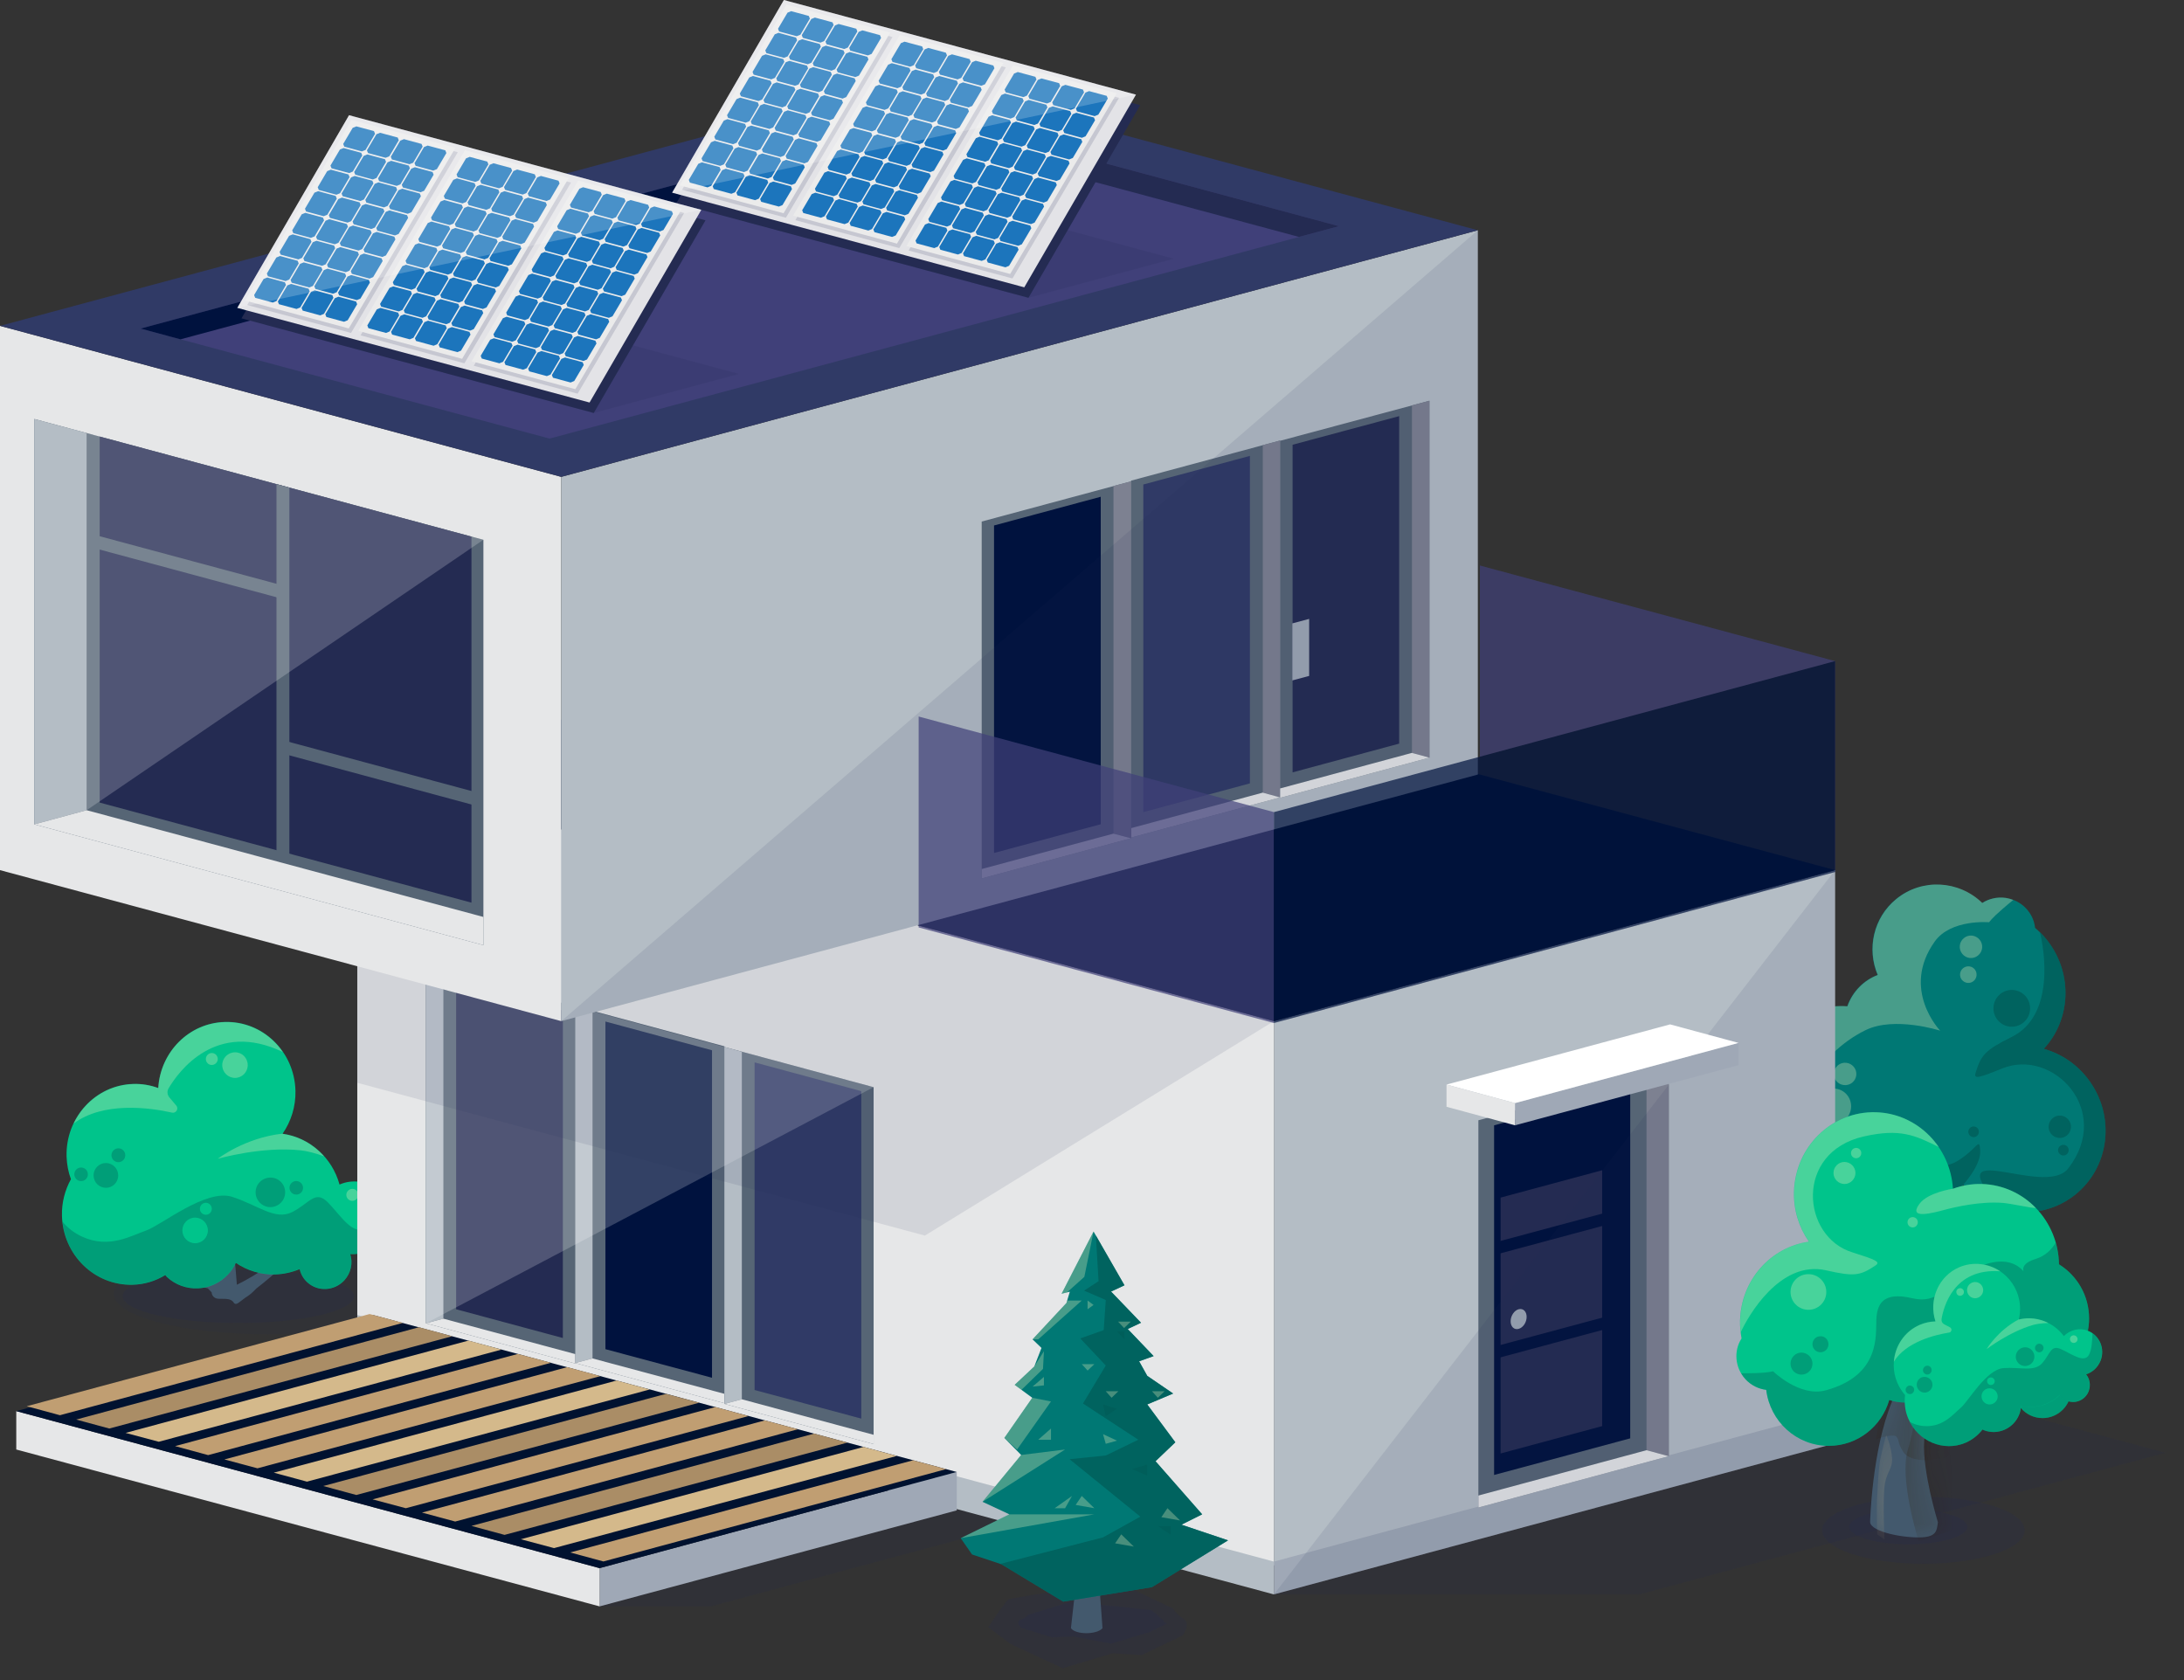 <?xml version="1.0" encoding="UTF-8"?> <svg xmlns="http://www.w3.org/2000/svg" width="91" height="70" viewBox="0 0 91 70" fill="none"><rect x="0" y="0" width="91" height="70" fill="#333333" stroke="none"/> <path opacity="0.2" d="M85.079 55.35C85.079 55.992 83.502 56.513 81.553 56.513C79.604 56.513 78.028 55.992 78.028 55.35C78.028 54.709 79.604 54.187 81.553 54.187C83.502 54.182 85.079 54.704 85.079 55.35Z" fill="#242B52"></path> <path opacity="0.2" d="M83.524 55.407C83.524 55.838 82.338 56.184 80.88 56.184C79.417 56.184 78.236 55.838 78.236 55.407C78.236 54.976 79.423 54.63 80.88 54.63C82.338 54.63 83.524 54.982 83.524 55.407Z" fill="#242B52"></path> <path d="M80.519 50.647C80.508 50.301 80.508 50.029 80.536 49.598C79.57 49.263 79.011 46.574 79.011 46.574C79.74 48.145 80.322 48.951 80.627 49.036C80.661 48.696 80.706 47.895 80.723 47.561C80.74 47.26 80.757 46.982 80.796 46.749C80.858 46.381 80.672 44.73 80.836 44.577C80.836 44.577 81.141 46.993 81.265 46.721C81.666 45.881 81.881 45.757 82.356 45.042C82.418 44.951 81.265 47.396 81.276 47.538C81.327 48.088 81.384 48.888 81.463 50.046C81.824 49.842 82.373 49.45 82.672 49.195C82.463 48.48 83.135 47.078 83.135 47.078C83.118 47.833 82.824 48.843 82.96 48.934C83.254 48.582 84.734 47.47 85.084 47.016C85.084 47.016 83.016 49.739 81.514 50.795C81.582 51.68 81.61 53.138 81.649 53.422C81.723 54.011 81.841 54.692 81.96 55.209C82.05 55.316 81.486 55.663 80.96 55.566C80.48 55.481 80.129 55.43 80.209 55.209C80.237 54.953 80.299 54.709 80.31 54.437C80.322 53.892 80.339 51.975 80.401 51.595C78.22 50.505 76.384 47.879 76.384 47.879C77.949 49.41 79.864 50.596 80.519 50.647Z" fill="#43596D"></path> <mask id="mask0_516_498" style="mask-type:luminance" maskUnits="userSpaceOnUse" x="76" y="44" width="10" height="12"> <path d="M80.519 50.647C80.508 50.301 80.508 50.029 80.536 49.598C79.57 49.263 79.011 46.574 79.011 46.574C79.74 48.145 80.322 48.951 80.627 49.036C80.661 48.696 80.706 47.895 80.723 47.561C80.74 47.26 80.757 46.982 80.796 46.749C80.858 46.381 80.672 44.73 80.836 44.577C80.836 44.577 81.141 46.993 81.265 46.721C81.666 45.881 81.881 45.757 82.356 45.042C82.418 44.951 81.265 47.396 81.276 47.538C81.327 48.088 81.384 48.888 81.463 50.046C81.824 49.842 82.373 49.45 82.672 49.195C82.463 48.48 83.135 47.078 83.135 47.078C83.118 47.833 82.824 48.843 82.96 48.934C83.254 48.582 84.734 47.47 85.084 47.016C85.084 47.016 83.016 49.739 81.514 50.795C81.582 51.68 81.61 53.138 81.649 53.422C81.723 54.011 81.841 54.692 81.96 55.209C82.05 55.316 81.486 55.663 80.96 55.566C80.48 55.481 80.129 55.43 80.209 55.209C80.237 54.953 80.299 54.709 80.31 54.437C80.322 53.892 80.339 51.975 80.401 51.595C78.22 50.505 76.384 47.879 76.384 47.879C77.949 49.41 79.864 50.596 80.519 50.647Z" fill="white"></path> </mask> <g mask="url(#mask0_516_498)"> <path opacity="0.2" d="M81.514 50.789C81.514 50.789 81.282 51.311 81.282 51.606C81.282 51.907 81.209 53.926 81.282 54.114C81.356 54.301 81.514 56.133 81.514 56.133C81.514 56.133 81.627 53.898 81.649 53.41C81.661 53.07 81.514 50.789 81.514 50.789Z" fill="#2F1D00"></path> </g> <mask id="mask1_516_498" style="mask-type:luminance" maskUnits="userSpaceOnUse" x="76" y="44" width="10" height="12"> <path d="M80.519 50.647C80.508 50.301 80.508 50.029 80.536 49.598C79.57 49.263 79.011 46.574 79.011 46.574C79.74 48.145 80.322 48.951 80.627 49.036C80.661 48.696 80.706 47.895 80.723 47.561C80.74 47.26 80.757 46.982 80.796 46.749C80.858 46.381 80.672 44.73 80.836 44.577C80.836 44.577 81.141 46.993 81.265 46.721C81.666 45.881 81.881 45.757 82.356 45.042C82.418 44.951 81.265 47.396 81.276 47.538C81.327 48.088 81.384 48.888 81.463 50.046C81.824 49.842 82.373 49.45 82.672 49.195C82.463 48.48 83.135 47.078 83.135 47.078C83.118 47.833 82.824 48.843 82.96 48.934C83.254 48.582 84.734 47.47 85.084 47.016C85.084 47.016 83.016 49.739 81.514 50.795C81.582 51.68 81.61 53.138 81.649 53.422C81.723 54.011 81.841 54.692 81.96 55.209C82.05 55.316 81.486 55.663 80.96 55.566C80.48 55.481 80.129 55.43 80.209 55.209C80.237 54.953 80.299 54.709 80.31 54.437C80.322 53.892 80.339 51.975 80.401 51.595C78.22 50.505 76.384 47.879 76.384 47.879C77.949 49.41 79.864 50.596 80.519 50.647Z" fill="white"></path> </mask> <g mask="url(#mask1_516_498)"> <path opacity="0.13" d="M80.734 56.026C80.734 56.026 80.909 54.862 80.835 54.193C80.762 53.518 80.609 53.404 80.722 52.468C80.835 51.532 80.982 50.636 80.948 50.148C80.909 49.66 80.909 48.463 80.909 48.463L80.536 49.597C80.536 49.597 80.609 49.325 80.276 49.138C79.943 48.951 79.79 49.138 79.79 49.138L80.519 50.647C80.519 50.647 80.609 51.231 80.463 51.158C80.316 51.084 79.677 50.97 79.383 50.783C79.084 50.596 78.412 50.67 78.824 50.823C79.237 50.97 80.242 53.07 80.242 53.257C80.242 53.444 80.355 54.982 80.316 55.538C80.276 56.099 80.734 56.026 80.734 56.026Z" fill="#FFDE96"></path> </g> <mask id="mask2_516_498" style="mask-type:luminance" maskUnits="userSpaceOnUse" x="76" y="44" width="10" height="12"> <path d="M80.519 50.647C80.508 50.301 80.508 50.029 80.536 49.598C79.57 49.263 79.011 46.574 79.011 46.574C79.74 48.145 80.322 48.951 80.627 49.036C80.661 48.696 80.706 47.895 80.723 47.561C80.74 47.26 80.757 46.982 80.796 46.749C80.858 46.381 80.672 44.73 80.836 44.577C80.836 44.577 81.141 46.993 81.265 46.721C81.666 45.881 81.881 45.757 82.356 45.042C82.418 44.951 81.265 47.396 81.276 47.538C81.327 48.088 81.384 48.888 81.463 50.046C81.824 49.842 82.373 49.45 82.672 49.195C82.463 48.48 83.135 47.078 83.135 47.078C83.118 47.833 82.824 48.843 82.96 48.934C83.254 48.582 84.734 47.47 85.084 47.016C85.084 47.016 83.016 49.739 81.514 50.795C81.582 51.68 81.61 53.138 81.649 53.422C81.723 54.011 81.841 54.692 81.96 55.209C82.05 55.316 81.486 55.663 80.96 55.566C80.48 55.481 80.129 55.43 80.209 55.209C80.237 54.953 80.299 54.709 80.31 54.437C80.322 53.892 80.339 51.975 80.401 51.595C78.22 50.505 76.384 47.879 76.384 47.879C77.949 49.41 79.864 50.596 80.519 50.647Z" fill="white"></path> </mask> <g mask="url(#mask2_516_498)"> <path opacity="0.2" d="M82.587 50.823C82.587 50.823 81.954 50.488 81.841 50.449C81.728 50.409 81.321 50.488 81.282 50.675C81.242 50.863 80.909 51.538 80.723 51.464C80.536 51.39 80.536 50.755 80.276 50.568C80.016 50.38 79.231 50.307 78.932 50.494C78.632 50.681 75.615 49.144 75.615 49.144C75.615 49.144 75.841 44.128 75.988 44.128C76.135 44.128 82.66 44.242 82.66 44.242L83.632 48.769L82.587 50.823Z" fill="#2F1D00"></path> </g> <path d="M73.265 46.346C73.062 47.152 73.225 48.049 73.79 48.746C74.406 49.507 75.344 49.847 76.248 49.734C77.44 51.158 79.519 51.424 80.971 50.307C81.316 50.04 81.593 49.717 81.802 49.365C83.011 50.681 85.011 50.897 86.418 49.813C87.909 48.661 88.169 46.488 86.994 44.951C86.514 44.321 85.864 43.901 85.169 43.703C85.169 43.697 85.169 43.691 85.163 43.691C86.276 42.489 86.378 40.594 85.327 39.215C85.169 39.005 84.988 38.824 84.796 38.659C84.728 38.029 84.231 37.502 83.564 37.411C83.209 37.36 82.87 37.445 82.587 37.621C81.615 36.679 80.079 36.583 79.005 37.456C78.05 38.233 77.773 39.533 78.231 40.622C77.66 40.838 77.186 41.303 76.966 41.927C76.175 41.87 75.361 42.086 74.689 42.608C74.225 42.965 73.881 43.419 73.66 43.924C73.316 43.856 72.943 43.935 72.649 44.174C72.124 44.599 72.045 45.376 72.474 45.904C72.689 46.154 72.971 46.301 73.265 46.346Z" fill="#007874"></path> <path opacity="0.3" d="M73.265 46.347C72.971 46.307 72.689 46.159 72.485 45.904C72.056 45.377 72.135 44.599 72.66 44.174C72.954 43.935 73.327 43.856 73.672 43.924C73.892 43.419 74.237 42.965 74.7 42.608C75.372 42.086 76.186 41.87 76.977 41.927C77.197 41.303 77.677 40.838 78.242 40.622C77.779 39.533 78.062 38.234 79.016 37.456C80.084 36.583 81.621 36.673 82.598 37.621C82.875 37.445 83.22 37.36 83.576 37.411C83.683 37.428 83.785 37.456 83.886 37.496C83.762 37.598 83.615 37.717 83.446 37.865C82.966 38.279 82.881 38.426 82.881 38.426C82.881 38.426 81.287 38.285 80.615 39.227C79.186 41.229 80.841 42.943 80.841 42.943C80.841 42.943 78.943 42.33 77.734 42.92C76.723 43.413 75.779 44.316 75.434 45.28C74.615 47.561 76.96 48.452 76.96 48.452C76.96 48.452 77.723 48.463 77.174 49.285C76.932 49.649 76.903 50.034 76.949 50.364C76.694 50.188 76.463 49.978 76.259 49.728C75.361 49.842 74.423 49.507 73.802 48.741C73.225 48.043 73.062 47.152 73.265 46.347ZM76.858 46.67C77.175 46.409 77.22 45.944 76.966 45.626C76.711 45.308 76.242 45.263 75.926 45.518C75.61 45.774 75.564 46.245 75.819 46.562C76.079 46.88 76.542 46.931 76.858 46.67ZM77.174 45.11C77.378 44.945 77.406 44.65 77.242 44.452C77.079 44.253 76.785 44.219 76.581 44.384C76.384 44.548 76.35 44.843 76.513 45.042C76.677 45.24 76.977 45.269 77.174 45.11ZM82.418 39.811C82.621 39.646 82.649 39.351 82.485 39.153C82.321 38.954 82.028 38.92 81.83 39.085C81.626 39.249 81.598 39.544 81.762 39.743C81.926 39.947 82.22 39.975 82.418 39.811ZM77.259 47.368C77.406 47.249 77.429 47.033 77.31 46.886C77.192 46.738 76.971 46.715 76.824 46.835C76.677 46.954 76.655 47.175 76.773 47.322C76.898 47.47 77.112 47.487 77.259 47.368ZM82.231 40.877C82.378 40.758 82.4 40.537 82.282 40.389C82.163 40.242 81.948 40.219 81.796 40.339C81.649 40.458 81.626 40.679 81.745 40.826C81.869 40.974 82.084 40.997 82.231 40.877Z" fill="#F1F3BE"></path> <path opacity="0.71" d="M83.435 44.514C82.463 44.906 82.231 44.979 82.316 44.701C82.548 43.947 82.717 43.754 83.825 43.203C85.644 42.301 85.175 39.533 84.994 38.835C85.113 38.948 85.226 39.079 85.333 39.215C86.384 40.594 86.282 42.483 85.169 43.691C85.169 43.697 85.169 43.697 85.175 43.703C85.87 43.907 86.519 44.321 87 44.951C88.175 46.483 87.915 48.661 86.423 49.813C85.536 50.5 84.406 50.664 83.395 50.364C80.587 47.186 85.186 49.955 86.175 48.684C88.045 46.273 85.542 43.663 83.435 44.514ZM82.508 47.947C82.474 47.334 82.406 47.861 81.553 48.378C80.621 48.939 78.61 48.355 77.825 48.905C77.536 49.104 78.712 50.829 78.519 50.976C79.367 51.078 80.243 50.863 80.966 50.307C81.31 50.04 81.587 49.717 81.796 49.365C81.802 49.359 82.542 48.559 82.508 47.947ZM74.141 45.552C74.339 45.388 74.373 45.093 74.209 44.894C74.045 44.696 73.751 44.662 73.553 44.826C73.35 44.991 73.322 45.286 73.486 45.484C73.644 45.683 73.938 45.717 74.141 45.552ZM74.045 46.386C74.175 46.284 74.192 46.091 74.09 45.961C73.983 45.83 73.796 45.813 73.666 45.916C73.536 46.023 73.519 46.211 73.621 46.341C73.728 46.471 73.915 46.494 74.045 46.386ZM86.118 47.311C86.316 47.147 86.35 46.852 86.186 46.653C86.022 46.454 85.728 46.42 85.531 46.585C85.333 46.749 85.299 47.044 85.463 47.243C85.627 47.442 85.921 47.47 86.118 47.311ZM84.305 42.608C84.632 42.341 84.683 41.859 84.418 41.53C84.152 41.201 83.672 41.15 83.344 41.416C83.017 41.683 82.966 42.165 83.231 42.494C83.497 42.823 83.977 42.874 84.305 42.608ZM86.113 48.094C86.209 48.015 86.22 47.879 86.147 47.782C86.067 47.686 85.932 47.674 85.836 47.748C85.74 47.827 85.728 47.964 85.802 48.06C85.881 48.157 86.017 48.173 86.113 48.094ZM82.373 47.328C82.469 47.249 82.48 47.113 82.406 47.016C82.327 46.92 82.192 46.908 82.096 46.982C82 47.062 81.988 47.198 82.062 47.294C82.141 47.391 82.276 47.408 82.373 47.328Z" fill="#005A56"></path> <path opacity="0.1" d="M17.588 53.915C17.588 54.84 14.712 55.594 11.164 55.594C7.616 55.594 4.74 54.84 4.74 53.915C4.74 52.99 7.616 52.236 11.164 52.236C14.712 52.236 17.588 52.99 17.588 53.915Z" fill="#242B52"></path> <path opacity="0.2" d="M14.752 54.006C14.752 54.624 12.594 55.123 9.932 55.123C7.271 55.123 5.113 54.624 5.113 54.006C5.113 53.387 7.271 52.888 9.932 52.888C12.594 52.882 14.752 53.387 14.752 54.006Z" fill="#242B52"></path> <path d="M11.469 52.525C11.322 52.44 11.633 51.538 11.65 50.863C11.65 50.863 10.938 52.122 11.158 52.763C10.836 52.996 10.254 53.348 9.87 53.529C9.791 52.491 9.723 51.776 9.672 51.282C9.661 51.158 10.881 48.968 10.819 49.047C10.316 49.683 10.085 49.796 9.661 50.551C9.525 50.789 9.203 48.627 9.203 48.627C9.028 48.764 9.226 50.244 9.164 50.573C9.124 50.783 9.102 51.033 9.085 51.305C9.068 51.606 9.023 52.326 8.983 52.627C8.661 52.553 8.045 51.833 7.271 50.42C7.271 50.42 7.864 52.831 8.893 53.126C8.881 53.24 8.876 53.348 8.876 53.438C7.627 52.99 5.395 52.332 4.486 51.578C4.486 51.578 4.915 52.667 8.661 53.682L8.819 53.847C8.819 53.847 8.819 54.102 9.119 54.114C9.339 54.125 9.61 54.08 9.729 54.261C9.847 54.443 9.977 54.216 10.35 53.983C10.469 53.909 10.684 53.682 10.684 53.682C12.136 52.57 13.717 50.812 13.717 50.812C13.35 51.214 11.78 52.207 11.469 52.525Z" fill="#43596D"></path> <path d="M15.763 49.614C15.316 49.2 14.678 49.121 14.147 49.354C13.842 48.236 12.91 47.396 11.774 47.237C12.124 46.732 12.328 46.108 12.311 45.439C12.265 43.811 10.949 42.534 9.367 42.579C7.876 42.619 6.684 43.828 6.593 45.331C6.271 45.212 5.921 45.15 5.554 45.161C3.972 45.206 2.729 46.562 2.774 48.185C2.785 48.52 2.847 48.837 2.955 49.132C2.706 49.586 2.565 50.108 2.582 50.664C2.627 52.292 3.944 53.569 5.525 53.529C6.023 53.518 6.486 53.37 6.887 53.126C6.91 53.155 6.932 53.178 6.955 53.206C7.684 53.881 8.825 53.83 9.508 53.092C9.644 52.95 9.746 52.786 9.825 52.616C10.299 52.939 10.864 53.115 11.475 53.098C11.836 53.087 12.175 53.007 12.486 52.877C12.531 53.081 12.633 53.268 12.797 53.421C13.237 53.83 13.927 53.796 14.345 53.348C14.627 53.041 14.712 52.616 14.593 52.253C15.034 52.281 15.486 52.117 15.813 51.759C16.384 51.135 16.361 50.176 15.763 49.614Z" fill="#00C48B"></path> <path opacity="0.3" d="M10.322 44.378C10.322 44.673 10.085 44.911 9.791 44.911C9.497 44.911 9.26 44.673 9.26 44.378C9.26 44.083 9.497 43.845 9.791 43.845C10.085 43.839 10.322 44.077 10.322 44.378Z" fill="#F1F3BE"></path> <path opacity="0.3" d="M9.074 44.123C9.074 44.259 8.961 44.372 8.825 44.372C8.684 44.372 8.577 44.259 8.577 44.123C8.577 43.986 8.69 43.873 8.825 43.873C8.961 43.873 9.074 43.986 9.074 44.123Z" fill="#F1F3BE"></path> <path opacity="0.3" d="M14.927 49.785C14.927 49.926 14.814 50.034 14.678 50.034C14.543 50.034 14.43 49.921 14.43 49.785C14.43 49.648 14.543 49.535 14.678 49.535C14.819 49.529 14.927 49.643 14.927 49.785Z" fill="#F1F3BE"></path> <g opacity="0.5"> <path opacity="0.71" d="M5.525 53.524C6.023 53.512 6.486 53.365 6.887 53.121C6.91 53.149 6.932 53.172 6.955 53.2C7.684 53.875 8.825 53.824 9.508 53.087C9.644 52.945 9.746 52.78 9.825 52.61C10.299 52.934 10.864 53.109 11.475 53.092C11.836 53.081 12.175 53.002 12.486 52.871C12.531 53.075 12.633 53.263 12.796 53.416C13.237 53.824 13.927 53.79 14.345 53.342C14.627 53.036 14.712 52.61 14.593 52.247C15.034 52.275 15.486 52.111 15.813 51.754C16.305 51.22 16.356 50.443 15.983 49.881C15.796 50.335 15.525 50.897 15.243 51.129C14.729 51.555 14.169 50.602 13.65 50.086C13.13 49.569 12.893 50.136 12.175 50.5C11.458 50.863 10.751 50.21 9.667 49.864C8.582 49.518 6.701 51.061 6.085 51.271C5.469 51.481 4.548 52.043 3.424 51.526C3.062 51.362 2.802 51.135 2.604 50.903C2.757 52.406 4.023 53.569 5.525 53.524Z" fill="#005A56"></path> <path opacity="0.71" d="M11.882 49.677C11.882 50.017 11.605 50.295 11.266 50.295C10.927 50.295 10.65 50.017 10.65 49.677C10.65 49.337 10.927 49.064 11.266 49.064C11.605 49.059 11.882 49.337 11.882 49.677Z" fill="#005A56"></path> <path opacity="0.71" d="M4.926 48.973C4.926 49.263 4.695 49.49 4.412 49.49C4.13 49.49 3.898 49.257 3.898 48.973C3.898 48.69 4.13 48.457 4.412 48.457C4.695 48.457 4.926 48.69 4.926 48.973Z" fill="#005A56"></path> <path opacity="0.71" d="M12.627 49.49C12.627 49.649 12.503 49.773 12.345 49.773C12.192 49.773 12.062 49.649 12.062 49.49C12.062 49.337 12.186 49.206 12.345 49.206C12.503 49.212 12.627 49.337 12.627 49.49Z" fill="#005A56"></path> <path opacity="0.71" d="M3.661 48.928C3.661 49.087 3.536 49.212 3.378 49.212C3.226 49.212 3.096 49.087 3.096 48.928C3.096 48.775 3.22 48.644 3.378 48.644C3.536 48.644 3.661 48.769 3.661 48.928Z" fill="#005A56"></path> <path opacity="0.71" d="M5.22 48.134C5.22 48.293 5.09 48.423 4.932 48.423C4.774 48.423 4.644 48.293 4.644 48.134C4.644 47.975 4.774 47.844 4.932 47.844C5.096 47.844 5.22 47.975 5.22 48.134Z" fill="#005A56"></path> </g> <path opacity="0.3" d="M9.367 42.585C7.876 42.625 6.684 43.833 6.593 45.337C6.271 45.218 5.921 45.155 5.554 45.167C4.458 45.195 3.52 45.864 3.068 46.812C4.305 45.887 6.232 46.148 7.17 46.358C7.243 46.375 7.322 46.341 7.362 46.273C7.401 46.205 7.396 46.12 7.345 46.063L7.057 45.723C6.966 45.615 6.955 45.467 7.023 45.348C7.435 44.65 8.994 42.489 11.785 43.833C11.249 43.05 10.362 42.557 9.367 42.585Z" fill="#F1F3BE"></path> <path opacity="0.3" d="M11.78 47.232C10.198 47.402 9.074 48.281 9.074 48.281C9.074 48.281 10.893 47.754 12.531 47.929C12.763 47.952 13.136 48.043 13.509 48.179C13.062 47.68 12.458 47.334 11.78 47.243C11.78 47.237 11.78 47.237 11.78 47.232Z" fill="#F1F3BE"></path> <path d="M8.661 51.266C8.661 51.56 8.424 51.799 8.13 51.799C7.836 51.799 7.599 51.56 7.599 51.266C7.599 50.971 7.836 50.732 8.13 50.732C8.424 50.732 8.661 50.971 8.661 51.266Z" fill="#00C48B"></path> <path d="M8.825 50.364C8.825 50.505 8.712 50.613 8.577 50.613C8.441 50.613 8.328 50.5 8.328 50.364C8.328 50.227 8.441 50.114 8.577 50.114C8.712 50.114 8.825 50.227 8.825 50.364Z" fill="#00C48B"></path> <path opacity="0.15" d="M53.079 66.431H68.311L90.231 60.53L67.39 54.392L53.079 58.238V66.431Z" fill="#242B52"></path> <path opacity="0.15" d="M42.43 63.486L32.311 60.769L24.983 62.737V66.93H29.616L42.43 63.486Z" fill="#242B52"></path> <path d="M76.463 36.253L53.079 42.545V65.222L76.463 58.93V36.253Z" fill="#B4BDC5"></path> <path d="M14.887 54.948L53.079 65.222V42.545L14.887 32.271V54.948Z" fill="#E6E7E8"></path> <path d="M76.463 36.253L38.271 25.979L14.887 32.271L53.079 42.545L76.463 36.253Z" fill="#001230"></path> <path d="M76.463 58.772L53.079 65.063V66.431L76.463 60.139V58.772Z" fill="#9FA8B6"></path> <path d="M14.887 56.156L53.079 66.431V65.064L14.887 54.789V56.156Z" fill="#B4BDC5"></path> <path d="M30.187 58.465L23.966 56.791V41.921L30.187 43.595V58.465Z" fill="#566575"></path> <path d="M23.966 41.921V56.791L24.689 56.599V42.114L23.966 41.921Z" fill="#B4BDC5"></path> <path d="M30.187 58.465L23.966 56.791L24.689 56.599L30.187 58.074V58.465Z" fill="#E6E7E8"></path> <path d="M29.667 57.404L25.226 56.213V42.562L29.667 43.76V57.404Z" fill="#00123E"></path> <path d="M36.401 60.167L30.186 58.494V43.623L36.401 45.297V60.167Z" fill="#566575"></path> <path d="M30.186 43.623V58.494L30.91 58.301V43.822L30.186 43.623Z" fill="#B4BDC5"></path> <path d="M36.401 60.167L30.186 58.494L30.91 58.301L36.401 59.781V60.167Z" fill="#E6E7E8"></path> <path d="M35.887 59.106L31.441 57.915V44.264L35.887 45.462V59.106Z" fill="#303A66"></path> <path d="M23.966 56.809L17.746 55.135V40.265L23.966 41.938V56.809Z" fill="#566575"></path> <path d="M17.746 40.265V55.135L18.474 54.942V40.458L17.746 40.265Z" fill="#B4BDC5"></path> <path d="M23.966 56.809L17.746 55.135L18.474 54.942L23.966 56.417V56.809Z" fill="#E6E7E8"></path> <path d="M23.452 55.748L19.005 54.55V40.906L23.452 42.103V55.748Z" fill="#242B52"></path> <path opacity="0.2" d="M36.401 45.297L17.746 40.265V55.135L36.401 45.297Z" fill="white"></path> <path d="M61.599 62.811L69.531 60.672V44.537L61.599 46.676V62.811Z" fill="#566575"></path> <path d="M69.531 44.537V60.672L68.605 60.423V44.786L69.531 44.537Z" fill="#7D8191"></path> <path d="M61.599 62.811L69.531 60.672L68.604 60.423L61.599 62.312V62.811Z" fill="#E6E7E8"></path> <path d="M62.254 61.455L67.926 59.929V45.359L62.254 46.886V61.455Z" fill="#00123E"></path> <path d="M62.525 60.559L66.757 59.418V48.758L62.525 49.898V60.559Z" fill="#242B52"></path> <path d="M62.378 56.593L67.802 55.135V54.618L62.378 56.077V56.593Z" fill="#00123E"></path> <path d="M62.378 52.258L67.802 50.8V50.284L62.378 51.742V52.258Z" fill="#00123E"></path> <path d="M62.943 55.05C62.943 55.277 63.09 55.419 63.277 55.367C63.463 55.316 63.61 55.095 63.61 54.868C63.61 54.641 63.463 54.499 63.277 54.55C63.096 54.596 62.943 54.823 62.943 55.05Z" fill="#9FA8B6"></path> <path d="M39.865 61.33L24.983 65.336V66.93L39.865 62.93V61.33Z" fill="#9FA8B6"></path> <path d="M0.678 60.394L24.983 66.93V65.336L0.678 58.794V60.394Z" fill="#E6E7E8"></path> <path d="M39.864 61.33L15.559 54.794L0.678 58.794L24.983 65.336L39.864 61.33Z" fill="#001230"></path> <path d="M7.294 60.252L8.672 60.627L22.96 56.78L21.576 56.411L7.294 60.252Z" fill="#C09E72"></path> <path d="M5.232 59.702L6.616 60.071L20.898 56.23L19.52 55.855L5.232 59.702Z" fill="#D4B98B"></path> <path d="M3.175 59.146L4.554 59.52L18.842 55.674L17.458 55.299L3.175 59.146Z" fill="#AA8D66"></path> <path d="M1.113 58.59L2.497 58.965L16.785 55.118L15.401 54.749L1.113 58.59Z" fill="#C09E72"></path> <path d="M10.729 61.177L9.35 60.808L23.633 56.962L25.017 57.336L10.729 61.177Z" fill="#C09E72"></path> <path d="M12.791 61.733L11.407 61.359L25.695 57.518L27.073 57.892L12.791 61.733Z" fill="#D4B98B"></path> <path d="M14.847 62.289L13.469 61.915L27.751 58.074L29.135 58.443L14.847 62.289Z" fill="#AA8D66"></path> <path d="M16.91 62.84L15.525 62.471L29.808 58.624L31.192 58.999L16.91 62.84Z" fill="#C09E72"></path> <path d="M23.757 64.683L25.141 65.058L39.423 61.211L38.045 60.842L23.757 64.683Z" fill="#C09E72"></path> <path d="M21.701 64.133L23.085 64.502L37.367 60.661L35.983 60.286L21.701 64.133Z" fill="#D4B98B"></path> <path d="M19.644 63.577L21.023 63.951L35.311 60.105L33.926 59.73L19.644 63.577Z" fill="#AA8D66"></path> <path d="M17.582 63.021L18.966 63.395L33.249 59.549L31.87 59.18L17.582 63.021Z" fill="#C09E72"></path> <path opacity="0.1" d="M76.463 36.253L53.079 66.431L76.463 60.139V36.253Z" fill="#242B52"></path> <path d="M72.44 43.453L63.124 45.961V46.886L72.44 44.378V43.453Z" fill="#9FA8B6"></path> <path d="M72.44 43.453L63.124 45.961L60.271 45.189L69.587 42.681L72.44 43.453Z" fill="white"></path> <path d="M60.271 45.189V46.114L63.124 46.886V45.961L60.271 45.189Z" fill="#E6E7E8"></path> <path opacity="0.1" d="M38.536 51.481L53.079 42.545L14.887 32.271V45.115L38.536 51.481Z" fill="#242B52"></path> <path d="M0 13.577L23.384 19.869V42.545L0 36.254V13.577Z" fill="#E6E7E8"></path> <path d="M61.576 32.271L23.384 42.545V19.869L61.576 9.594V32.271Z" fill="#B4BDC5"></path> <path d="M0 13.577L38.192 3.302L61.576 9.594L23.384 19.868L0 13.577Z" fill="#303A66"></path> <path d="M47.124 34.898L53.339 33.224V18.354L47.124 20.027V34.898Z" fill="#566575"></path> <path d="M53.339 18.354V33.224L52.616 33.025V18.547L53.339 18.354Z" fill="#7D8191"></path> <path d="M47.124 34.898L53.339 33.224L52.615 33.025L47.124 34.506V34.898Z" fill="#E6E7E8"></path> <path d="M47.638 33.837L52.079 32.64V18.995L47.638 20.186V33.837Z" fill="#303A66"></path> <path d="M40.904 36.6L47.124 34.926V20.056L40.904 21.73V36.6Z" fill="#566575"></path> <path d="M47.124 20.056V34.926L46.395 34.733V20.249L47.124 20.056Z" fill="#7D8191"></path> <path d="M40.904 36.6L47.124 34.926L46.395 34.733L40.904 36.208V36.6Z" fill="#E6E7E8"></path> <path d="M41.418 35.539L45.864 34.342V20.697L41.418 21.894V35.539Z" fill="#00123E"></path> <path d="M53.339 33.241L59.559 31.567V16.697L53.339 18.365V33.241Z" fill="#566575"></path> <path d="M59.559 16.697V31.567L58.831 31.369V16.89L59.559 16.697Z" fill="#7D8191"></path> <path d="M53.339 33.241L59.559 31.567L58.83 31.369L53.339 32.85V33.241Z" fill="#E6E7E8"></path> <path d="M53.858 32.18L58.299 30.983V17.338L53.858 18.53V32.18Z" fill="#242B52"></path> <path d="M53.847 28.35L54.548 28.163V25.786L53.847 25.973V28.35Z" fill="#9FA8B6"></path> <path d="M5.859 13.69L38.751 4.839L55.791 9.424L22.898 18.274L5.859 13.69Z" fill="#404079"></path> <path d="M38.751 5.736L7.52 14.138L5.859 13.69L38.751 4.839V5.736Z" fill="#00123E"></path> <path d="M38.752 4.839L55.791 9.424L54.125 9.872L38.752 5.736V4.839Z" fill="#242B52"></path> <path d="M20.142 39.38L1.43 34.347V17.457L20.142 22.49V39.38Z" fill="#566575"></path> <path d="M1.43 17.457V34.347L3.61 33.757V18.042L1.43 17.457Z" fill="#B4BDC5"></path> <path d="M20.142 39.38L1.43 34.347L3.61 33.757L20.142 38.205V39.38Z" fill="#E6E7E8"></path> <path d="M19.644 37.609L4.153 33.44V18.189L19.644 22.359V37.609Z" fill="#242B52"></path> <path d="M12.057 35.743L11.52 35.601V20.169L12.057 20.317V35.743Z" fill="#566575"></path> <path d="M19.854 33.576L11.695 31.374V30.818L19.854 33.014V33.576Z" fill="#566575"></path> <path d="M11.876 24.98L3.712 22.779V22.223L11.876 24.419V24.98Z" fill="#566575"></path> <path opacity="0.15" d="M30.734 9.146L42.847 12.408L48.909 10.78L36.79 7.517L30.734 9.146Z" fill="#242B52"></path> <path d="M47.508 4.38L32.836 0.437L28.181 8.465L42.853 12.408L47.508 4.38Z" fill="#242B52"></path> <path d="M47.333 3.943L32.661 0L28.005 8.028L42.678 11.971L47.333 3.943Z" fill="#E3E3E7"></path> <path opacity="0.15" d="M32.746 9.072L28.418 7.909L32.859 0.38L37.186 1.543L32.746 9.072ZM41.909 2.808L37.582 1.645L33.141 9.174L37.469 10.337L41.909 2.808ZM46.627 4.074L42.299 2.91L37.859 10.439L42.186 11.602L46.627 4.074Z" fill="#242B52"></path> <path d="M32.768 0.193L28.322 7.722L32.649 8.885L37.096 1.356L32.768 0.193Z" fill="#EBEBEB"></path> <path d="M29.096 6.825L28.7 7.495L28.745 7.608L29.48 7.807L29.632 7.744L30.028 7.075L29.983 6.961L29.248 6.763L29.096 6.825ZM29.627 5.929L29.231 6.598L29.276 6.712L30.011 6.91L30.163 6.848L30.559 6.178L30.514 6.065L29.779 5.866L29.627 5.929ZM30.158 5.027L29.762 5.696L29.808 5.81L30.542 6.008L30.695 5.946L31.09 5.276L31.045 5.163L30.31 4.964L30.158 5.027ZM30.689 4.13L30.293 4.8L30.339 4.913L31.073 5.112L31.226 5.049L31.621 4.38L31.576 4.266L30.841 4.068L30.689 4.13ZM31.22 3.228L30.825 3.898L30.87 4.011L31.604 4.21L31.757 4.147L32.152 3.478L32.107 3.364L31.372 3.166L31.22 3.228ZM31.751 2.326L31.356 2.996L31.401 3.109L32.135 3.308L32.288 3.245L32.683 2.576L32.638 2.462L31.904 2.264L31.751 2.326ZM32.282 1.43L31.887 2.099L31.932 2.213L32.666 2.411L32.819 2.349L33.214 1.679L33.169 1.566L32.435 1.367L32.282 1.43ZM32.813 0.528L32.418 1.197L32.463 1.311L33.197 1.509L33.35 1.447L33.745 0.777L33.7 0.664L32.966 0.465L32.813 0.528ZM30.09 7.092L29.695 7.761L29.74 7.875L30.474 8.073L30.627 8.011L31.022 7.341L30.977 7.228L30.243 7.029L30.09 7.092ZM30.615 6.19L30.22 6.859L30.265 6.973L31 7.171L31.152 7.109L31.548 6.439L31.502 6.326L30.768 6.127L30.615 6.19ZM31.146 5.293L30.751 5.963L30.796 6.076L31.531 6.275L31.683 6.212L32.079 5.543L32.033 5.43L31.299 5.231L31.146 5.293ZM31.678 4.391L31.282 5.061L31.327 5.174L32.062 5.373L32.214 5.31L32.61 4.641L32.565 4.527L31.83 4.329L31.678 4.391ZM32.209 3.495L31.813 4.164L31.858 4.278L32.593 4.476L32.745 4.414L33.141 3.744L33.096 3.631L32.361 3.432L32.209 3.495ZM32.74 2.593L32.344 3.262L32.389 3.376L33.124 3.574L33.276 3.518L33.672 2.848L33.627 2.735L32.892 2.536L32.74 2.593ZM33.271 1.696L32.875 2.366L32.92 2.479L33.655 2.678L33.807 2.615L34.203 1.946L34.158 1.833L33.423 1.634L33.271 1.696ZM33.802 0.794L33.406 1.464L33.452 1.577L34.186 1.776L34.339 1.713L34.734 1.044L34.689 0.93L33.954 0.732L33.802 0.794ZM31.079 7.358L30.683 8.028L30.728 8.141L31.463 8.34L31.615 8.278L32.011 7.608L31.966 7.495L31.231 7.296L31.079 7.358ZM31.61 6.456L31.214 7.126L31.259 7.239L31.994 7.438L32.147 7.376L32.542 6.706L32.497 6.593L31.762 6.394L31.61 6.456ZM32.141 5.56L31.745 6.229L31.791 6.343L32.525 6.542L32.678 6.479L33.073 5.81L33.028 5.696L32.293 5.498L32.141 5.56ZM32.672 4.658L32.276 5.327L32.322 5.441L33.056 5.639L33.209 5.577L33.604 4.908L33.559 4.794L32.825 4.596L32.672 4.658ZM33.197 3.761L32.802 4.431L32.847 4.544L33.581 4.743L33.734 4.681L34.13 4.011L34.084 3.898L33.35 3.699L33.197 3.761ZM33.728 2.859L33.333 3.529L33.378 3.642L34.113 3.841L34.265 3.779L34.661 3.109L34.615 2.996L33.881 2.797L33.728 2.859ZM34.26 1.963L33.864 2.632L33.909 2.746L34.644 2.945L34.796 2.882L35.192 2.213L35.147 2.099L34.412 1.901L34.26 1.963ZM34.791 1.061L34.395 1.73L34.44 1.844L35.175 2.042L35.327 1.98L35.723 1.311L35.678 1.197L34.943 0.999L34.791 1.061ZM32.067 7.625L31.672 8.295L31.717 8.408L32.452 8.607L32.604 8.544L33 7.875L32.954 7.761L32.22 7.563L32.067 7.625ZM32.599 6.723L32.203 7.393L32.248 7.506L32.983 7.705L33.135 7.642L33.531 6.973L33.486 6.859L32.751 6.661L32.599 6.723ZM33.13 5.827L32.734 6.496L32.779 6.61L33.514 6.808L33.666 6.746L34.062 6.076L34.017 5.963L33.282 5.764L33.13 5.827ZM33.661 4.925L33.265 5.594L33.31 5.708L34.045 5.906L34.197 5.844L34.593 5.174L34.548 5.061L33.813 4.862L33.661 4.925ZM34.192 4.028L33.796 4.698L33.841 4.811L34.576 5.01L34.728 4.947L35.124 4.278L35.079 4.164L34.344 3.966L34.192 4.028ZM34.723 3.126L34.327 3.796L34.373 3.909L35.107 4.108L35.26 4.045L35.655 3.376L35.61 3.262L34.875 3.064L34.723 3.126ZM35.254 2.23L34.858 2.899L34.904 3.013L35.638 3.211L35.791 3.149L36.186 2.479L36.141 2.366L35.406 2.167L35.254 2.23ZM35.779 1.328L35.384 1.997L35.429 2.111L36.163 2.309L36.316 2.247L36.712 1.577L36.666 1.464L35.932 1.265L35.779 1.328Z" fill="#1C75BC"></path> <path d="M37.492 1.458L33.045 8.987L37.373 10.15L41.814 2.621L37.492 1.458Z" fill="#EBEBEB"></path> <path d="M33.819 8.09L33.424 8.76L33.469 8.873L34.203 9.072L34.356 9.009L34.752 8.34L34.706 8.226L33.972 8.028L33.819 8.09ZM34.35 7.194L33.955 7.863L34 7.977L34.735 8.175L34.887 8.113L35.283 7.443L35.237 7.33L34.503 7.131L34.35 7.194ZM34.882 6.292L34.486 6.961L34.531 7.075L35.266 7.273L35.418 7.211L35.814 6.541L35.769 6.428L35.034 6.229L34.882 6.292ZM35.413 5.395L35.017 6.065L35.062 6.178L35.797 6.377L35.949 6.314L36.345 5.645L36.3 5.532L35.565 5.333L35.413 5.395ZM35.944 4.493L35.548 5.163L35.593 5.276L36.328 5.475L36.48 5.412L36.876 4.743L36.831 4.629L36.096 4.431L35.944 4.493ZM36.475 3.597L36.079 4.266L36.124 4.38L36.859 4.578L37.011 4.516L37.407 3.846L37.362 3.733L36.627 3.534L36.475 3.597ZM37.006 2.695L36.61 3.364L36.656 3.478L37.39 3.676L37.542 3.614L37.938 2.944L37.893 2.831L37.158 2.632L37.006 2.695ZM37.537 1.798L37.141 2.468L37.187 2.581L37.921 2.78L38.074 2.717L38.469 2.048L38.424 1.935L37.689 1.736L37.537 1.798ZM34.808 8.357L34.413 9.026L34.458 9.14L35.192 9.338L35.345 9.276L35.74 8.607L35.695 8.493L34.961 8.294L34.808 8.357ZM35.339 7.46L34.944 8.13L34.989 8.243L35.723 8.442L35.876 8.38L36.271 7.71L36.226 7.597L35.492 7.398L35.339 7.46ZM35.87 6.558L35.475 7.228L35.52 7.341L36.254 7.54L36.407 7.478L36.802 6.808L36.757 6.695L36.023 6.496L35.87 6.558ZM36.401 5.662L36.006 6.331L36.051 6.445L36.785 6.644L36.938 6.581L37.333 5.912L37.288 5.798L36.554 5.6L36.401 5.662ZM36.932 4.76L36.537 5.429L36.582 5.543L37.316 5.741L37.469 5.679L37.864 5.01L37.819 4.896L37.085 4.698L36.932 4.76ZM37.463 3.864L37.068 4.533L37.113 4.646L37.847 4.845L38 4.783L38.396 4.113L38.35 4L37.616 3.801L37.463 3.864ZM37.994 2.961L37.599 3.631L37.644 3.744L38.379 3.943L38.531 3.881L38.927 3.211L38.881 3.098L38.147 2.899L37.994 2.961ZM38.526 2.059L38.13 2.729L38.175 2.842L38.91 3.041L39.062 2.978L39.458 2.309L39.413 2.196L38.678 1.997L38.526 2.059ZM35.797 8.624L35.401 9.293L35.446 9.407L36.181 9.605L36.333 9.543L36.729 8.873L36.684 8.76L35.949 8.561L35.797 8.624ZM36.328 7.727L35.932 8.397L35.977 8.51L36.712 8.709L36.864 8.646L37.26 7.977L37.215 7.863L36.48 7.665L36.328 7.727ZM36.859 6.825L36.463 7.495L36.509 7.608L37.243 7.807L37.396 7.744L37.791 7.075L37.746 6.961L37.011 6.763L36.859 6.825ZM37.39 5.929L36.994 6.598L37.04 6.712L37.774 6.91L37.927 6.848L38.322 6.178L38.277 6.065L37.542 5.866L37.39 5.929ZM37.921 5.027L37.526 5.696L37.571 5.81L38.305 6.008L38.458 5.946L38.853 5.276L38.808 5.163L38.074 4.964L37.921 5.027ZM38.452 4.125L38.057 4.794L38.102 4.907L38.836 5.106L38.989 5.044L39.384 4.374L39.339 4.261L38.605 4.062L38.452 4.125ZM38.983 3.228L38.588 3.898L38.633 4.011L39.367 4.21L39.52 4.147L39.915 3.478L39.87 3.364L39.136 3.166L38.983 3.228ZM39.514 2.326L39.119 2.995L39.164 3.109L39.898 3.308L40.051 3.245L40.446 2.576L40.401 2.462L39.667 2.264L39.514 2.326ZM36.785 8.89L36.39 9.56L36.435 9.673L37.17 9.872L37.322 9.809L37.718 9.14L37.672 9.026L36.938 8.828L36.785 8.89ZM37.316 7.988L36.921 8.658L36.966 8.771L37.701 8.97L37.853 8.907L38.249 8.238L38.203 8.124L37.469 7.926L37.316 7.988ZM37.847 7.092L37.452 7.761L37.497 7.875L38.232 8.073L38.384 8.011L38.78 7.341L38.734 7.228L38 7.029L37.847 7.092ZM38.379 6.19L37.983 6.859L38.028 6.973L38.763 7.171L38.915 7.109L39.311 6.439L39.266 6.326L38.531 6.127L38.379 6.19ZM38.91 5.293L38.514 5.963L38.559 6.076L39.294 6.275L39.446 6.212L39.842 5.543L39.797 5.429L39.062 5.231L38.91 5.293ZM39.441 4.391L39.045 5.061L39.09 5.174L39.825 5.373L39.977 5.31L40.373 4.641L40.328 4.527L39.593 4.329L39.441 4.391ZM39.972 3.495L39.576 4.164L39.621 4.278L40.356 4.476L40.508 4.414L40.904 3.744L40.859 3.631L40.124 3.432L39.972 3.495ZM40.503 2.593L40.107 3.262L40.153 3.376L40.887 3.574L41.04 3.512L41.435 2.842L41.39 2.729L40.655 2.53L40.503 2.593Z" fill="#1C75BC"></path> <path d="M42.209 2.723L37.768 10.252L42.09 11.415L46.536 3.886L42.209 2.723Z" fill="#EBEBEB"></path> <path d="M38.542 9.356L38.147 10.025L38.192 10.139L38.927 10.337L39.079 10.275L39.475 9.605L39.429 9.492L38.695 9.293L38.542 9.356ZM39.074 8.459L38.678 9.129L38.723 9.242L39.458 9.441L39.61 9.378L40.006 8.709L39.961 8.595L39.226 8.397L39.074 8.459ZM39.605 7.557L39.209 8.226L39.254 8.34L39.989 8.539L40.141 8.476L40.537 7.807L40.492 7.693L39.757 7.495L39.605 7.557ZM40.13 6.661L39.734 7.33L39.78 7.444L40.514 7.642L40.667 7.58L41.062 6.91L41.017 6.797L40.283 6.598L40.13 6.661ZM40.661 5.759L40.266 6.428L40.311 6.541L41.045 6.74L41.198 6.678L41.593 6.008L41.548 5.895L40.814 5.696L40.661 5.759ZM41.192 4.862L40.797 5.532L40.842 5.645L41.576 5.844L41.729 5.781L42.124 5.112L42.079 4.998L41.345 4.8L41.192 4.862ZM41.723 3.96L41.328 4.63L41.373 4.743L42.107 4.942L42.26 4.879L42.655 4.21L42.61 4.096L41.876 3.898L41.723 3.96ZM42.254 3.064L41.859 3.733L41.904 3.847L42.639 4.045L42.791 3.983L43.187 3.313L43.141 3.2L42.407 3.001L42.254 3.064ZM39.531 9.622L39.136 10.292L39.181 10.405L39.915 10.604L40.068 10.541L40.463 9.872L40.418 9.758L39.684 9.56L39.531 9.622ZM40.062 8.726L39.667 9.395L39.712 9.509L40.446 9.707L40.599 9.645L40.994 8.975L40.949 8.862L40.215 8.663L40.062 8.726ZM40.593 7.824L40.198 8.493L40.243 8.607L40.977 8.805L41.13 8.743L41.526 8.073L41.48 7.96L40.746 7.761L40.593 7.824ZM41.124 6.927L40.729 7.597L40.774 7.71L41.508 7.909L41.661 7.846L42.057 7.177L42.011 7.063L41.277 6.865L41.124 6.927ZM41.655 6.025L41.26 6.695L41.305 6.808L42.04 7.007L42.192 6.944L42.588 6.275L42.542 6.161L41.808 5.963L41.655 6.025ZM42.181 5.129L41.785 5.798L41.831 5.912L42.565 6.11L42.718 6.048L43.113 5.378L43.068 5.265L42.333 5.066L42.181 5.129ZM42.712 4.227L42.316 4.896L42.362 5.01L43.096 5.208L43.249 5.146L43.644 4.476L43.599 4.363L42.864 4.164L42.712 4.227ZM43.243 3.33L42.847 4L42.893 4.113L43.627 4.312L43.78 4.249L44.175 3.58L44.13 3.466L43.395 3.268L43.243 3.33ZM40.52 9.889L40.124 10.558L40.17 10.672L40.904 10.87L41.057 10.808L41.452 10.139L41.407 10.025L40.672 9.826L40.52 9.889ZM41.051 8.992L40.655 9.662L40.701 9.775L41.435 9.974L41.588 9.912L41.983 9.242L41.938 9.129L41.203 8.93L41.051 8.992ZM41.582 8.09L41.187 8.76L41.232 8.873L41.966 9.072L42.119 9.009L42.514 8.34L42.469 8.226L41.734 8.028L41.582 8.09ZM42.113 7.194L41.718 7.863L41.763 7.977L42.497 8.175L42.65 8.113L43.045 7.444L43 7.33L42.266 7.132L42.113 7.194ZM42.644 6.292L42.249 6.961L42.294 7.075L43.028 7.273L43.181 7.211L43.576 6.541L43.531 6.428L42.797 6.229L42.644 6.292ZM43.175 5.395L42.78 6.065L42.825 6.178L43.559 6.377L43.712 6.315L44.107 5.645L44.062 5.532L43.328 5.333L43.175 5.395ZM43.706 4.493L43.311 5.163L43.356 5.276L44.09 5.475L44.243 5.412L44.639 4.743L44.593 4.63L43.859 4.431L43.706 4.493ZM44.237 3.597L43.842 4.266L43.887 4.38L44.621 4.578L44.774 4.516L45.169 3.847L45.124 3.733L44.39 3.535L44.237 3.597ZM41.508 10.155L41.113 10.825L41.158 10.938L41.893 11.137L42.045 11.075L42.441 10.405L42.395 10.292L41.661 10.093L41.508 10.155ZM42.04 9.259L41.644 9.929L41.689 10.042L42.424 10.241L42.576 10.178L42.972 9.509L42.927 9.395L42.192 9.197L42.04 9.259ZM42.571 8.357L42.175 9.026L42.22 9.14L42.955 9.338L43.107 9.276L43.503 8.607L43.458 8.493L42.723 8.295L42.571 8.357ZM43.102 7.461L42.706 8.13L42.752 8.244L43.486 8.442L43.639 8.38L44.034 7.71L43.989 7.597L43.254 7.398L43.102 7.461ZM43.633 6.558L43.237 7.228L43.282 7.341L44.017 7.54L44.169 7.478L44.565 6.808L44.52 6.695L43.785 6.496L43.633 6.558ZM44.164 5.662L43.768 6.332L43.814 6.445L44.548 6.644L44.701 6.581L45.096 5.912L45.051 5.798L44.316 5.6L44.164 5.662ZM44.695 4.76L44.3 5.429L44.345 5.543L45.079 5.742L45.232 5.679L45.627 5.01L45.582 4.896L44.847 4.698L44.695 4.76ZM45.226 3.858L44.831 4.527L44.876 4.641L45.61 4.839L45.763 4.777L46.158 4.108L46.113 3.994L45.379 3.796L45.226 3.858Z" fill="#1C75BC"></path> <path opacity="0.2" d="M47.333 3.943L28.005 8.028L32.661 0L47.333 3.943Z" fill="white"></path> <path opacity="0.15" d="M12.616 13.945L24.734 17.208L30.791 15.579L18.672 12.317L12.616 13.945Z" fill="#242B52"></path> <path d="M29.396 9.18L14.718 5.236L10.062 13.264L24.74 17.207L29.396 9.18Z" fill="#242B52"></path> <path d="M29.221 8.743L14.543 4.8L9.887 12.828L24.565 16.771L29.221 8.743Z" fill="#E3E3E7"></path> <path opacity="0.15" d="M14.627 13.872L10.3 12.709L14.746 5.18L19.074 6.343L14.627 13.872ZM23.791 7.608L19.464 6.445L15.023 13.974L19.351 15.137L23.791 7.608ZM28.509 8.873L24.181 7.71L19.74 15.239L24.068 16.402L28.509 8.873Z" fill="#242B52"></path> <path d="M14.65 4.993L10.21 12.521L14.531 13.684L18.978 6.156L14.65 4.993Z" fill="#EBEBEB"></path> <path d="M10.983 11.625L10.588 12.294L10.633 12.408L11.367 12.606L11.52 12.544L11.916 11.874L11.87 11.761L11.136 11.562L10.983 11.625ZM11.514 10.729L11.119 11.398L11.164 11.511L11.899 11.71L12.051 11.648L12.447 10.978L12.401 10.865L11.667 10.666L11.514 10.729ZM12.046 9.826L11.65 10.496L11.695 10.609L12.43 10.808L12.582 10.745L12.978 10.076L12.932 9.963L12.198 9.764L12.046 9.826ZM12.571 8.93L12.175 9.599L12.221 9.713L12.955 9.911L13.108 9.849L13.503 9.18L13.458 9.066L12.723 8.868L12.571 8.93ZM13.102 8.028L12.707 8.697L12.752 8.811L13.486 9.009L13.639 8.947L14.034 8.278L13.989 8.164L13.255 7.965L13.102 8.028ZM13.633 7.131L13.238 7.801L13.283 7.914L14.017 8.113L14.17 8.051L14.565 7.381L14.52 7.268L13.786 7.069L13.633 7.131ZM14.164 6.229L13.769 6.899L13.814 7.012L14.548 7.211L14.701 7.148L15.096 6.479L15.051 6.366L14.317 6.167L14.164 6.229ZM14.695 5.327L14.3 5.997L14.345 6.11L15.079 6.309L15.232 6.246L15.627 5.577L15.582 5.463L14.848 5.265L14.695 5.327ZM11.972 11.892L11.577 12.561L11.622 12.675L12.356 12.873L12.509 12.811L12.904 12.141L12.859 12.028L12.125 11.829L11.972 11.892ZM12.503 10.995L12.108 11.665L12.153 11.778L12.887 11.977L13.04 11.914L13.435 11.245L13.39 11.131L12.656 10.933L12.503 10.995ZM13.034 10.093L12.639 10.762L12.684 10.876L13.418 11.075L13.571 11.012L13.966 10.343L13.921 10.229L13.187 10.031L13.034 10.093ZM13.565 9.197L13.17 9.866L13.215 9.98L13.95 10.178L14.102 10.116L14.498 9.446L14.452 9.333L13.718 9.134L13.565 9.197ZM14.096 8.295L13.701 8.964L13.746 9.077L14.48 9.276L14.633 9.214L15.028 8.544L14.983 8.431L14.249 8.232L14.096 8.295ZM14.627 7.392L14.232 8.062L14.277 8.175L15.012 8.374L15.164 8.312L15.56 7.642L15.514 7.529L14.78 7.33L14.627 7.392ZM15.153 6.496L14.757 7.166L14.803 7.279L15.537 7.478L15.69 7.415L16.085 6.746L16.04 6.632L15.305 6.434L15.153 6.496ZM15.684 5.594L15.288 6.263L15.334 6.377L16.068 6.575L16.221 6.513L16.616 5.844L16.571 5.73L15.836 5.532L15.684 5.594ZM12.961 12.158L12.565 12.828L12.611 12.941L13.345 13.14L13.498 13.077L13.893 12.408L13.848 12.294L13.113 12.096L12.961 12.158ZM13.492 11.256L13.096 11.926L13.142 12.039L13.876 12.238L14.029 12.175L14.424 11.506L14.379 11.392L13.644 11.194L13.492 11.256ZM14.023 10.36L13.627 11.029L13.673 11.143L14.407 11.341L14.56 11.279L14.955 10.609L14.91 10.496L14.175 10.297L14.023 10.36ZM14.554 9.458L14.159 10.127L14.204 10.241L14.938 10.439L15.091 10.377L15.486 9.707L15.441 9.594L14.707 9.395L14.554 9.458ZM15.085 8.561L14.69 9.231L14.735 9.344L15.469 9.543L15.622 9.48L16.017 8.811L15.972 8.697L15.238 8.499L15.085 8.561ZM15.616 7.659L15.221 8.329L15.266 8.442L16 8.641L16.153 8.578L16.548 7.909L16.503 7.795L15.769 7.597L15.616 7.659ZM16.147 6.763L15.752 7.432L15.797 7.546L16.531 7.744L16.684 7.682L17.079 7.012L17.034 6.899L16.3 6.7L16.147 6.763ZM16.678 5.861L16.283 6.53L16.328 6.644L17.062 6.842L17.215 6.78L17.61 6.11L17.565 5.997L16.831 5.798L16.678 5.861ZM13.95 12.425L13.554 13.094L13.599 13.208L14.334 13.406L14.486 13.344L14.882 12.675L14.836 12.561L14.102 12.362L13.95 12.425ZM14.48 11.523L14.085 12.192L14.13 12.306L14.865 12.504L15.017 12.442L15.413 11.772L15.367 11.659L14.633 11.46L14.48 11.523ZM15.012 10.626L14.616 11.296L14.661 11.409L15.396 11.608L15.548 11.545L15.944 10.876L15.899 10.762L15.164 10.564L15.012 10.626ZM15.543 9.724L15.147 10.394L15.192 10.507L15.927 10.706L16.079 10.643L16.475 9.974L16.43 9.86L15.695 9.662L15.543 9.724ZM16.074 8.828L15.678 9.497L15.723 9.611L16.458 9.809L16.61 9.747L17.006 9.077L16.961 8.964L16.226 8.765L16.074 8.828ZM16.605 7.926L16.209 8.595L16.255 8.709L16.989 8.907L17.142 8.845L17.537 8.175L17.492 8.062L16.757 7.863L16.605 7.926ZM17.136 7.029L16.74 7.699L16.786 7.812L17.52 8.011L17.673 7.948L18.068 7.279L18.023 7.166L17.288 6.967L17.136 7.029ZM17.667 6.127L17.271 6.797L17.317 6.91L18.051 7.109L18.204 7.046L18.599 6.377L18.554 6.263L17.82 6.065L17.667 6.127Z" fill="#1C75BC"></path> <path d="M19.373 6.258L14.927 13.786L19.254 14.95L23.695 7.421L19.373 6.258Z" fill="#EBEBEB"></path> <path d="M15.701 12.89L15.305 13.559L15.35 13.673L16.085 13.872L16.237 13.809L16.633 13.14L16.588 13.026L15.853 12.828L15.701 12.89ZM16.232 11.994L15.836 12.663L15.881 12.777L16.616 12.975L16.768 12.913L17.164 12.243L17.119 12.13L16.384 11.931L16.232 11.994ZM16.763 11.092L16.367 11.761L16.413 11.874L17.147 12.073L17.299 12.011L17.695 11.341L17.65 11.228L16.915 11.029L16.763 11.092ZM17.294 10.195L16.898 10.865L16.944 10.978L17.678 11.177L17.831 11.114L18.226 10.445L18.181 10.331L17.446 10.133L17.294 10.195ZM17.825 9.293L17.43 9.963L17.475 10.076L18.209 10.275L18.362 10.212L18.757 9.543L18.712 9.429L17.977 9.231L17.825 9.293ZM18.356 8.397L17.96 9.066L18.006 9.18L18.74 9.378L18.893 9.316L19.288 8.646L19.243 8.533L18.509 8.334L18.356 8.397ZM18.887 7.495L18.492 8.164L18.537 8.278L19.271 8.476L19.424 8.414L19.819 7.744L19.774 7.631L19.04 7.432L18.887 7.495ZM19.418 6.598L19.023 7.268L19.068 7.381L19.802 7.58L19.955 7.517L20.35 6.848L20.305 6.734L19.571 6.536L19.418 6.598ZM16.689 13.157L16.294 13.826L16.339 13.94L17.073 14.138L17.226 14.076L17.622 13.406L17.576 13.293L16.842 13.094L16.689 13.157ZM17.22 12.26L16.825 12.93L16.87 13.043L17.605 13.242L17.757 13.179L18.153 12.51L18.107 12.396L17.373 12.198L17.22 12.26ZM17.752 11.358L17.356 12.028L17.401 12.141L18.136 12.34L18.288 12.277L18.684 11.608L18.639 11.494L17.904 11.296L17.752 11.358ZM18.283 10.462L17.887 11.131L17.932 11.245L18.667 11.443L18.819 11.381L19.215 10.711L19.17 10.598L18.435 10.399L18.283 10.462ZM18.814 9.56L18.418 10.229L18.463 10.343L19.198 10.541L19.35 10.479L19.746 9.809L19.701 9.696L18.966 9.497L18.814 9.56ZM19.345 8.663L18.949 9.333L18.994 9.446L19.729 9.645L19.881 9.582L20.277 8.913L20.232 8.799L19.497 8.601L19.345 8.663ZM19.876 7.761L19.48 8.431L19.526 8.544L20.26 8.743L20.413 8.68L20.808 8.011L20.763 7.897L20.028 7.699L19.876 7.761ZM20.407 6.865L20.011 7.534L20.057 7.648L20.791 7.846L20.944 7.784L21.339 7.114L21.294 7.001L20.559 6.802L20.407 6.865ZM17.684 13.423L17.288 14.093L17.333 14.206L18.068 14.405L18.22 14.342L18.616 13.673L18.571 13.559L17.836 13.361L17.684 13.423ZM18.209 12.527L17.814 13.196L17.859 13.31L18.593 13.508L18.746 13.446L19.141 12.777L19.096 12.663L18.362 12.465L18.209 12.527ZM18.74 11.625L18.345 12.294L18.39 12.408L19.124 12.606L19.277 12.544L19.672 11.874L19.627 11.761L18.893 11.562L18.74 11.625ZM19.271 10.729L18.876 11.398L18.921 11.511L19.655 11.71L19.808 11.648L20.203 10.978L20.158 10.865L19.424 10.666L19.271 10.729ZM19.802 9.826L19.407 10.496L19.452 10.609L20.186 10.808L20.339 10.745L20.735 10.076L20.689 9.963L19.955 9.764L19.802 9.826ZM20.333 8.93L19.938 9.599L19.983 9.713L20.718 9.911L20.87 9.849L21.266 9.18L21.22 9.066L20.486 8.868L20.333 8.93ZM20.864 8.028L20.469 8.697L20.514 8.811L21.249 9.009L21.401 8.947L21.797 8.278L21.752 8.164L21.017 7.965L20.864 8.028ZM21.395 7.126L21 7.795L21.045 7.909L21.78 8.107L21.932 8.045L22.328 7.375L22.282 7.262L21.548 7.063L21.395 7.126ZM18.672 13.69L18.277 14.36L18.322 14.473L19.057 14.671L19.209 14.609L19.605 13.94L19.559 13.826L18.825 13.628L18.672 13.69ZM19.203 12.794L18.808 13.463L18.853 13.577L19.588 13.775L19.74 13.713L20.136 13.043L20.09 12.93L19.356 12.731L19.203 12.794ZM19.735 11.892L19.339 12.561L19.384 12.675L20.119 12.873L20.271 12.811L20.667 12.141L20.622 12.028L19.887 11.829L19.735 11.892ZM20.266 10.995L19.87 11.665L19.915 11.778L20.65 11.977L20.802 11.914L21.198 11.245L21.153 11.131L20.418 10.933L20.266 10.995ZM20.791 10.093L20.395 10.762L20.441 10.876L21.175 11.075L21.328 11.012L21.723 10.343L21.678 10.229L20.944 10.031L20.791 10.093ZM21.322 9.191L20.927 9.86L20.972 9.974L21.706 10.172L21.859 10.11L22.254 9.441L22.209 9.327L21.475 9.129L21.322 9.191ZM21.853 8.295L21.458 8.964L21.503 9.077L22.237 9.276L22.39 9.214L22.785 8.544L22.74 8.431L22.006 8.232L21.853 8.295ZM22.384 7.392L21.989 8.062L22.034 8.175L22.768 8.374L22.921 8.312L23.316 7.642L23.271 7.529L22.537 7.33L22.384 7.392Z" fill="#1C75BC"></path> <path d="M24.091 7.523L19.65 15.052L23.972 16.215L28.418 8.686L24.091 7.523Z" fill="#EBEBEB"></path> <path d="M20.424 14.155L20.029 14.825L20.074 14.938L20.808 15.137L20.961 15.074L21.357 14.405L21.311 14.291L20.577 14.093L20.424 14.155ZM20.955 13.259L20.56 13.928L20.605 14.042L21.34 14.24L21.492 14.178L21.888 13.508L21.842 13.395L21.108 13.197L20.955 13.259ZM21.486 12.357L21.091 13.026L21.136 13.14L21.871 13.338L22.023 13.276L22.419 12.607L22.373 12.493L21.639 12.294L21.486 12.357ZM22.017 11.46L21.622 12.13L21.667 12.243L22.402 12.442L22.554 12.38L22.95 11.71L22.904 11.597L22.17 11.398L22.017 11.46ZM22.549 10.558L22.153 11.228L22.198 11.341L22.933 11.54L23.085 11.477L23.481 10.808L23.436 10.694L22.701 10.496L22.549 10.558ZM23.08 9.662L22.684 10.331L22.729 10.445L23.464 10.643L23.616 10.581L24.012 9.912L23.967 9.798L23.232 9.6L23.08 9.662ZM23.611 8.76L23.215 9.429L23.26 9.543L23.995 9.741L24.147 9.679L24.543 9.009L24.498 8.896L23.763 8.697L23.611 8.76ZM24.142 7.863L23.746 8.533L23.791 8.646L24.526 8.845L24.678 8.783L25.074 8.113L25.029 8L24.294 7.801L24.142 7.863ZM21.413 14.422L21.017 15.091L21.063 15.205L21.797 15.403L21.95 15.341L22.345 14.672L22.3 14.558L21.566 14.36L21.413 14.422ZM21.944 13.526L21.549 14.195L21.594 14.309L22.328 14.507L22.481 14.445L22.876 13.775L22.831 13.662L22.097 13.463L21.944 13.526ZM22.475 12.623L22.08 13.293L22.125 13.406L22.859 13.605L23.012 13.543L23.407 12.873L23.362 12.76L22.628 12.561L22.475 12.623ZM23.006 11.727L22.611 12.396L22.656 12.51L23.39 12.709L23.543 12.646L23.938 11.977L23.893 11.863L23.159 11.665L23.006 11.727ZM23.537 10.825L23.142 11.495L23.187 11.608L23.921 11.806L24.074 11.744L24.47 11.075L24.424 10.961L23.69 10.763L23.537 10.825ZM24.068 9.929L23.673 10.598L23.718 10.711L24.453 10.91L24.605 10.848L25 10.178L24.955 10.065L24.221 9.866L24.068 9.929ZM24.599 9.027L24.204 9.696L24.249 9.809L24.984 10.008L25.136 9.946L25.532 9.276L25.486 9.163L24.752 8.964L24.599 9.027ZM25.131 8.13L24.735 8.8L24.78 8.913L25.515 9.112L25.667 9.049L26.063 8.38L26.017 8.266L25.283 8.068L25.131 8.13ZM22.402 14.689L22.006 15.358L22.051 15.472L22.786 15.67L22.938 15.608L23.334 14.938L23.289 14.825L22.554 14.626L22.402 14.689ZM22.933 13.792L22.537 14.462L22.582 14.575L23.317 14.774L23.47 14.711L23.865 14.042L23.82 13.928L23.085 13.73L22.933 13.792ZM23.464 12.89L23.068 13.56L23.113 13.673L23.848 13.872L24 13.809L24.396 13.14L24.351 13.026L23.616 12.828L23.464 12.89ZM23.995 11.994L23.599 12.663L23.645 12.777L24.379 12.975L24.532 12.913L24.927 12.243L24.882 12.13L24.147 11.931L23.995 11.994ZM24.526 11.092L24.131 11.761L24.176 11.875L24.91 12.073L25.063 12.011L25.458 11.341L25.413 11.228L24.678 11.029L24.526 11.092ZM25.057 10.195L24.662 10.865L24.707 10.978L25.441 11.177L25.594 11.114L25.989 10.445L25.944 10.331L25.21 10.133L25.057 10.195ZM25.588 9.293L25.193 9.963L25.238 10.076L25.972 10.275L26.125 10.212L26.52 9.543L26.475 9.429L25.741 9.231L25.588 9.293ZM26.119 8.397L25.724 9.066L25.769 9.18L26.503 9.378L26.656 9.316L27.051 8.646L27.006 8.533L26.272 8.334L26.119 8.397ZM23.39 14.955L22.995 15.625L23.04 15.738L23.775 15.937L23.927 15.874L24.323 15.205L24.277 15.091L23.543 14.893L23.39 14.955ZM23.921 14.059L23.526 14.728L23.571 14.842L24.306 15.04L24.458 14.978L24.854 14.309L24.808 14.195L24.074 13.996L23.921 14.059ZM24.453 13.157L24.057 13.826L24.102 13.94L24.837 14.138L24.989 14.076L25.385 13.406L25.34 13.293L24.605 13.094L24.453 13.157ZM24.984 12.26L24.588 12.93L24.633 13.043L25.368 13.242L25.52 13.18L25.916 12.51L25.871 12.396L25.136 12.198L24.984 12.26ZM25.515 11.358L25.119 12.028L25.164 12.141L25.899 12.34L26.051 12.277L26.447 11.608L26.402 11.495L25.667 11.296L25.515 11.358ZM26.046 10.462L25.65 11.131L25.695 11.245L26.43 11.443L26.582 11.381L26.978 10.711L26.933 10.598L26.198 10.399L26.046 10.462ZM26.577 9.56L26.181 10.229L26.227 10.343L26.961 10.541L27.113 10.479L27.509 9.809L27.464 9.696L26.729 9.497L26.577 9.56ZM27.108 8.663L26.712 9.333L26.758 9.446L27.492 9.645L27.645 9.582L28.04 8.913L27.995 8.8L27.26 8.601L27.108 8.663Z" fill="#1C75BC"></path> <path opacity="0.2" d="M29.221 8.743L9.887 12.828L14.543 4.8L29.221 8.743Z" fill="white"></path> <path opacity="0.2" d="M20.141 22.49L3.61 18.042V33.757L20.141 22.49Z" fill="white"></path> <path opacity="0.1" d="M61.576 32.271L23.384 42.545L61.576 9.594V32.271Z" fill="#242B52"></path> <g opacity="0.7"> <path d="M61.661 32.35L76.463 36.333V27.545L61.661 23.562V32.35Z" fill="#404079"></path> <path d="M38.277 38.642L53.079 42.625V33.837L38.277 29.854V38.642Z" fill="#404079"></path> <path d="M76.463 27.545L53.079 33.837V42.625L76.463 36.333V27.545Z" fill="#00123E"></path> </g> <path opacity="0.2" d="M48.882 67.021C48.882 67.021 48.961 67.214 49.305 67.446C49.656 67.679 49.266 68.144 49.266 68.144L47.565 68.961L46.368 68.882L44.277 69.506L42.108 68.496L41.181 67.798C41.181 67.798 41.916 66.669 42.034 66.629C42.153 66.59 44.786 66.164 44.899 66.164C45.017 66.164 46.255 65.773 46.255 65.773L48.882 67.021Z" fill="#242B52"></path> <path opacity="0.2" d="M42.848 67.276C42.848 67.276 42.791 67.373 42.532 67.486C42.272 67.6 42.56 67.826 42.56 67.826L43.831 68.224L44.729 68.184L46.294 68.484L47.916 67.997L48.611 67.656C48.611 67.656 48.062 67.112 47.972 67.089C47.887 67.072 45.916 66.862 45.831 66.862C45.746 66.862 44.82 66.675 44.82 66.675L42.848 67.276Z" fill="#242B52"></path> <path d="M44.622 67.838C44.814 68.116 45.706 68.116 45.938 67.838L45.706 64.678H44.802L44.808 66.192L44.622 67.838Z" fill="#43596D"></path> <path d="M45.565 51.311L44.232 53.904L44.576 53.819L44.435 54.289L43.023 55.804L43.395 56.162L43.096 56.933L42.277 57.699L43.011 58.238L41.847 59.912L42.548 60.621L40.938 62.573L42.057 63.095L40.028 64.088L40.503 64.768L41.729 65.177L44.3 66.731L47.994 66.13L51.169 64.178L49.226 63.526L50.09 63.095L48.147 60.882L48.972 60.093L47.802 58.516L48.881 58.062L47.802 57.325L47.463 56.718L48.068 56.502L46.989 55.373L47.542 55.112L46.294 53.813L46.853 53.552L45.565 51.311Z" fill="#007874"></path> <path opacity="0.71" d="M44.3 66.731L47.995 66.13L51.17 64.178L49.226 63.526L50.091 63.095L48.147 60.882L48.972 60.093L47.803 58.516L48.882 58.062L47.803 57.325L47.464 56.718L48.068 56.502L46.989 55.373L47.543 55.112L46.294 53.813L46.853 53.552L45.661 51.475L45.774 53.382L45.17 53.773L46.074 54.165L45.989 55.419L45.011 55.765L46.074 56.894L45.124 58.477L47.43 59.986L46.074 60.644L44.565 60.797L47.514 63.191L45.961 64.054L41.678 65.16L41.729 65.177L44.3 66.731Z" fill="#005A56"></path> <path opacity="0.3" d="M42.548 60.621L40.938 62.573L44.378 60.394L42.548 60.621Z" fill="#F1F3BE"></path> <path opacity="0.3" d="M43.011 58.238L41.847 59.912L42.378 60.394L43.791 58.392L43.011 58.238Z" fill="#F1F3BE"></path> <path opacity="0.3" d="M42.277 57.699L42.559 57.909L43.458 57.035L43.497 56.298L43.096 56.933L42.277 57.699Z" fill="#F1F3BE"></path> <path opacity="0.3" d="M42.057 63.095L40.028 64.088L45.599 63.095H42.057Z" fill="#F1F3BE"></path> <path opacity="0.3" d="M44.469 54.187L44.435 54.289L43.023 55.804H43.26L45.073 54.187H44.469Z" fill="#F1F3BE"></path> <path opacity="0.3" d="M44.452 53.853L45.181 53.2L45.565 51.311L44.231 53.904L44.452 53.853Z" fill="#F1F3BE"></path> <path opacity="0.3" d="M43.023 57.773L43.497 57.37V57.722L43.023 57.773Z" fill="#F1F3BE"></path> <path opacity="0.3" d="M45.316 54.187V54.55L45.565 54.369L45.316 54.187Z" fill="#F1F3BE"></path> <path opacity="0.3" d="M43.26 59.986H43.791V59.52L43.26 59.986Z" fill="#F1F3BE"></path> <path opacity="0.3" d="M45.599 62.84L45.073 62.329L44.819 62.703L45.599 62.84Z" fill="#F1F3BE"></path> <path opacity="0.3" d="M47.243 64.439L46.718 63.929L46.463 64.303L47.243 64.439Z" fill="#F1F3BE"></path> <path opacity="0.3" d="M49.17 63.35L48.644 62.839L48.39 63.214L49.17 63.35Z" fill="#F1F3BE"></path> <path opacity="0.3" d="M44.667 62.329L44.379 62.84H43.944L44.667 62.329Z" fill="#F1F3BE"></path> <path opacity="0.3" d="M45.599 56.837L45.317 57.104L45.074 56.837H45.599Z" fill="#F1F3BE"></path> <path opacity="0.3" d="M46.599 57.966L46.316 58.238L46.073 57.966H46.599Z" fill="#F1F3BE"></path> <path opacity="0.3" d="M48.525 57.966L48.243 58.238L48 57.966H48.525Z" fill="#F1F3BE"></path> <path opacity="0.3" d="M47.113 55.067L46.837 55.333L46.588 55.067H47.113Z" fill="#F1F3BE"></path> <path opacity="0.3" d="M46.073 60.156L46.542 60.025L45.96 59.753L46.073 60.156Z" fill="#F1F3BE"></path> <g opacity="0.82"> <path opacity="0.71" d="M48.779 63.588H48.26L48.779 63.946V63.588Z" fill="#005A56"></path> <path opacity="0.71" d="M47.802 61.024L47.169 61.205L47.802 61.483V61.024Z" fill="#005A56"></path> <path opacity="0.71" d="M45.96 58.516L46.542 58.698L46.073 59.004L45.96 58.516Z" fill="#005A56"></path> <path opacity="0.71" d="M46.853 55.475H46.542L46.853 55.804V55.475Z" fill="#005A56"></path> </g> <path opacity="0.2" d="M84.362 63.759C84.362 64.53 82.475 65.154 80.141 65.154C77.814 65.154 75.921 64.53 75.921 63.759C75.921 62.987 77.808 62.363 80.141 62.363C82.475 62.363 84.362 62.987 84.362 63.759Z" fill="#242B52"></path> <path opacity="0.2" d="M81.977 63.617C81.977 64.014 80.876 64.343 79.514 64.343C78.153 64.343 77.051 64.02 77.051 63.617C77.051 63.22 78.153 62.891 79.514 62.891C80.876 62.896 81.977 63.22 81.977 63.617Z" fill="#242B52"></path> <path d="M80.746 63.424C80.701 63.77 80.689 64.025 80.062 64.053C79.328 64.088 77.966 63.832 77.921 63.424C77.921 63.424 77.989 60.445 78.836 58.391C79.684 56.338 79.61 52.23 79.684 51.447C79.757 50.664 80.107 50.278 80.107 50.278L80.74 50.84C80.74 50.84 80.881 54.494 80.74 55.844C80.599 57.194 80.282 58.55 80.175 60.048C80.09 61.296 80.746 63.424 80.746 63.424Z" fill="#43596D"></path> <mask id="mask3_516_498" style="mask-type:luminance" maskUnits="userSpaceOnUse" x="77" y="50" width="4" height="15"> <path d="M80.746 63.424C80.701 63.77 80.689 64.025 80.062 64.053C79.328 64.088 77.966 63.832 77.921 63.424C77.921 63.424 77.989 60.445 78.836 58.391C79.684 56.338 79.61 52.23 79.684 51.447C79.757 50.664 80.107 50.278 80.107 50.278L80.74 50.84C80.74 50.84 80.881 54.494 80.74 55.844C80.599 57.194 80.282 58.55 80.175 60.048C80.09 61.296 80.746 63.424 80.746 63.424Z" fill="white"></path> </mask> <g mask="url(#mask3_516_498)"> <path opacity="0.2" d="M79.944 64.218C79.944 64.218 79.119 61.586 79.492 60.417C79.864 59.248 80.446 55.152 80.446 54.465C80.446 53.779 80.554 52.02 80.237 51.754C79.921 51.487 79.605 52.23 79.605 52.23C79.605 52.23 79.13 49.467 79.288 49.467C79.446 49.467 82.729 49.785 82.729 49.785L81.299 62.221L81.35 63.764L79.944 64.218Z" fill="#2F1D00"></path> </g> <mask id="mask4_516_498" style="mask-type:luminance" maskUnits="userSpaceOnUse" x="77" y="50" width="4" height="15"> <path d="M80.746 63.424C80.701 63.77 80.689 64.025 80.062 64.053C79.328 64.088 77.966 63.832 77.921 63.424C77.921 63.424 77.989 60.445 78.836 58.391C79.684 56.338 79.61 52.23 79.684 51.447C79.757 50.664 80.107 50.278 80.107 50.278L80.74 50.84C80.74 50.84 80.881 54.494 80.74 55.844C80.599 57.194 80.282 58.55 80.175 60.048C80.09 61.296 80.746 63.424 80.746 63.424Z" fill="white"></path> </mask> <g mask="url(#mask4_516_498)"> <path opacity="0.2" d="M78.169 59.969C78.169 59.969 78.904 59.696 79.028 59.872C79.153 60.042 79.051 60.094 79.299 60.491C79.542 60.888 80.379 60.859 80.452 60.814C80.525 60.769 81.384 60.791 81.215 60.519C81.045 60.247 81.288 57.955 80.847 57.904C80.407 57.853 78.492 57.705 78.492 57.779C78.492 57.847 78.169 59.969 78.169 59.969Z" fill="#2F1D00"></path> </g> <mask id="mask5_516_498" style="mask-type:luminance" maskUnits="userSpaceOnUse" x="77" y="50" width="4" height="15"> <path d="M80.746 63.424C80.701 63.77 80.689 64.025 80.062 64.053C79.328 64.088 77.966 63.832 77.921 63.424C77.921 63.424 77.989 60.445 78.836 58.391C79.684 56.338 79.61 52.23 79.684 51.447C79.757 50.664 80.107 50.278 80.107 50.278L80.74 50.84C80.74 50.84 80.881 54.494 80.74 55.844C80.599 57.194 80.282 58.55 80.175 60.048C80.09 61.296 80.746 63.424 80.746 63.424Z" fill="white"></path> </mask> <g mask="url(#mask5_516_498)"> <path opacity="0.13" d="M78.52 64.15C78.52 64.15 78.452 62.709 78.514 62.011C78.576 61.313 78.864 61.239 78.836 60.752C78.808 60.264 78.593 59.787 78.593 59.787C78.593 59.787 78.435 60.355 78.35 60.774C78.266 61.194 78.243 61.903 78.215 62.357C78.186 62.811 78.215 63.929 78.215 63.929L78.52 64.15Z" fill="#FFDE96"></path> </g> <path d="M85.972 57.07C86.621 56.587 87.045 55.81 87.045 54.936C87.045 53.977 86.543 53.144 85.791 52.678C85.763 50.863 84.356 49.382 82.576 49.331C82.153 49.32 81.751 49.393 81.373 49.529C81.266 47.793 79.887 46.392 78.158 46.341C76.328 46.29 74.802 47.771 74.751 49.654C74.729 50.426 74.961 51.141 75.367 51.725C75.367 51.731 75.362 51.731 75.362 51.736C73.785 51.963 72.548 53.325 72.503 55.016C72.497 55.271 72.52 55.521 72.565 55.765C72.232 56.281 72.283 56.984 72.729 57.467C72.966 57.722 73.277 57.87 73.593 57.909C73.752 59.22 74.853 60.241 76.198 60.241C77.396 60.241 78.401 59.435 78.718 58.329C79.283 58.516 79.921 58.46 80.475 58.125C81.04 58.658 81.785 58.993 82.61 59.016C83.175 59.033 83.718 58.896 84.192 58.653C84.412 58.919 84.74 59.084 85.107 59.084C85.763 59.084 86.299 58.55 86.299 57.886C86.294 57.569 86.17 57.285 85.972 57.07Z" fill="#00C48B"></path> <path opacity="0.3" d="M77.656 47.351C79.181 47.005 79.797 47.306 80.786 47.793C80.204 46.942 79.254 46.369 78.164 46.341C76.334 46.29 74.808 47.771 74.757 49.654C74.735 50.426 74.966 51.141 75.373 51.725C75.373 51.731 75.368 51.731 75.368 51.736C73.791 51.963 72.554 53.325 72.509 55.016C72.503 55.186 72.514 55.35 72.531 55.509C72.82 54.868 74.159 52.491 76.085 52.928C77.26 53.195 77.503 53.155 78.141 52.729C78.373 52.576 78.153 52.485 77.181 52.179C75.062 51.527 74.763 48.009 77.656 47.351Z" fill="#F1F3BE"></path> <path opacity="0.3" d="M79.972 50.165C79.622 50.647 80.023 50.681 80.955 50.426C81.498 50.278 82.531 50.046 83.458 50.12C83.797 50.148 84.599 50.33 84.831 50.335C84.255 49.734 83.458 49.354 82.571 49.331C82.147 49.32 81.746 49.393 81.368 49.529C81.373 49.529 80.322 49.677 79.972 50.165Z" fill="#F1F3BE"></path> <g opacity="0.5"> <path opacity="0.71" d="M87.045 54.936C87.045 53.978 86.542 53.144 85.791 52.678C85.785 52.366 85.74 52.06 85.655 51.776C85.491 52.049 85.231 52.327 84.825 52.451C83.904 52.729 84.474 53.212 84.474 53.212C84.474 53.212 83.915 51.85 81.904 53.07C81.056 53.586 80.746 54.341 79.678 54.091C78.407 53.79 78.209 54.386 78.181 54.982C78.147 55.578 78.384 57.297 76.079 57.926C74.989 58.227 73.876 57.132 73.876 57.132C73.876 57.132 73.717 57.194 73.107 57.211C72.892 57.217 72.7 57.217 72.548 57.217C72.599 57.308 72.661 57.393 72.729 57.467C72.966 57.722 73.277 57.87 73.593 57.909C73.751 59.22 74.853 60.241 76.198 60.241C77.395 60.241 78.401 59.435 78.717 58.329C79.282 58.516 79.921 58.46 80.474 58.125C81.039 58.658 81.785 58.993 82.61 59.016C83.175 59.033 83.717 58.897 84.192 58.653C84.412 58.919 84.74 59.084 85.107 59.084C85.763 59.084 86.299 58.55 86.299 57.887C86.299 57.569 86.175 57.285 85.977 57.07C86.621 56.587 87.045 55.81 87.045 54.936Z" fill="#005A56"></path> <path opacity="0.71" d="M84.175 55.328C84.175 55.725 83.853 56.048 83.458 56.048C83.062 56.048 82.74 55.725 82.74 55.328C82.74 54.931 83.062 54.607 83.458 54.607C83.853 54.607 84.175 54.931 84.175 55.328Z" fill="#005A56"></path> <path opacity="0.71" d="M82.718 56.048C82.718 56.298 82.514 56.508 82.26 56.508C82.006 56.508 81.802 56.304 81.802 56.048C81.802 55.799 82.006 55.589 82.26 55.589C82.514 55.594 82.718 55.799 82.718 56.048Z" fill="#005A56"></path> <path opacity="0.71" d="M75.52 56.814C75.52 57.07 75.316 57.274 75.062 57.274C74.808 57.274 74.605 57.07 74.605 56.814C74.605 56.565 74.808 56.355 75.062 56.355C75.316 56.36 75.52 56.565 75.52 56.814Z" fill="#005A56"></path> <path opacity="0.71" d="M83.915 54.165C83.915 54.352 83.768 54.499 83.582 54.499C83.395 54.499 83.249 54.346 83.249 54.165C83.249 53.978 83.395 53.83 83.582 53.83C83.763 53.83 83.915 53.983 83.915 54.165Z" fill="#005A56"></path> <path opacity="0.71" d="M76.186 56.009C76.186 56.196 76.034 56.343 75.853 56.343C75.666 56.343 75.519 56.19 75.519 56.009C75.519 55.822 75.666 55.674 75.853 55.674C76.039 55.668 76.186 55.822 76.186 56.009Z" fill="#005A56"></path> </g> <path d="M85.282 57.586C85.282 57.836 85.079 58.045 84.825 58.045C84.576 58.045 84.367 57.841 84.367 57.586C84.367 57.331 84.571 57.126 84.825 57.126C85.079 57.132 85.282 57.336 85.282 57.586Z" fill="#87AD54"></path> <path d="M85.7 56.854C85.7 57.019 85.57 57.149 85.407 57.149C85.243 57.149 85.113 57.019 85.113 56.854C85.113 56.69 85.243 56.559 85.407 56.559C85.57 56.559 85.7 56.69 85.7 56.854Z" fill="#87AD54"></path> <path opacity="0.3" d="M77.311 48.871C77.311 49.121 77.107 49.331 76.853 49.331C76.605 49.331 76.395 49.127 76.395 48.871C76.395 48.622 76.599 48.412 76.853 48.412C77.107 48.417 77.311 48.622 77.311 48.871Z" fill="#F1F3BE"></path> <path opacity="0.3" d="M76.096 53.83C76.096 54.244 75.763 54.573 75.35 54.573C74.938 54.573 74.605 54.239 74.605 53.83C74.605 53.416 74.938 53.087 75.35 53.087C75.763 53.087 76.096 53.422 76.096 53.83Z" fill="#F1F3BE"></path> <path opacity="0.3" d="M77.554 48.043C77.554 48.162 77.458 48.259 77.339 48.259C77.221 48.259 77.124 48.162 77.124 48.043C77.124 47.924 77.221 47.828 77.339 47.828C77.458 47.828 77.554 47.924 77.554 48.043Z" fill="#F1F3BE"></path> <path opacity="0.3" d="M79.909 50.925C79.909 51.044 79.813 51.141 79.695 51.141C79.576 51.141 79.48 51.044 79.48 50.925C79.48 50.806 79.576 50.71 79.695 50.71C79.813 50.71 79.909 50.806 79.909 50.925Z" fill="#F1F3BE"></path> <path d="M87 55.447C86.644 55.305 86.248 55.407 85.994 55.668C85.559 55.084 84.819 54.806 84.118 54.976C84.209 54.596 84.186 54.188 84.022 53.796C83.621 52.854 82.553 52.406 81.638 52.797C80.774 53.166 80.35 54.154 80.644 55.056C80.424 55.061 80.209 55.107 79.994 55.197C79.079 55.589 78.655 56.672 79.056 57.614C79.141 57.807 79.248 57.977 79.378 58.125C79.339 58.448 79.373 58.789 79.514 59.112C79.915 60.054 80.983 60.502 81.898 60.111C82.186 59.986 82.424 59.793 82.604 59.56C82.627 59.572 82.644 59.583 82.661 59.589C83.243 59.816 83.904 59.521 84.135 58.931C84.18 58.817 84.203 58.698 84.209 58.579C84.559 58.658 84.938 58.63 85.288 58.482C85.497 58.392 85.678 58.267 85.83 58.119C85.904 58.227 86.005 58.318 86.135 58.369C86.486 58.505 86.887 58.329 87.028 57.966C87.124 57.716 87.073 57.45 86.921 57.263C87.186 57.177 87.412 56.973 87.525 56.69C87.717 56.196 87.486 55.64 87 55.447Z" fill="#00C48B"></path> <path opacity="0.3" d="M82.61 53.631C82.678 53.802 82.593 54 82.418 54.068C82.243 54.136 82.051 54.051 81.983 53.875C81.915 53.699 82 53.507 82.175 53.438C82.344 53.37 82.542 53.456 82.61 53.631Z" fill="#F1F3BE"></path> <path opacity="0.3" d="M81.819 53.773C81.853 53.853 81.813 53.949 81.729 53.978C81.65 54.012 81.553 53.972 81.525 53.887C81.491 53.807 81.531 53.711 81.616 53.683C81.695 53.648 81.785 53.688 81.819 53.773Z" fill="#F1F3BE"></path> <path opacity="0.3" d="M86.553 55.736C86.587 55.816 86.548 55.912 86.463 55.941C86.384 55.975 86.288 55.935 86.26 55.85C86.226 55.77 86.265 55.674 86.35 55.645C86.429 55.617 86.519 55.657 86.553 55.736Z" fill="#F1F3BE"></path> <g opacity="0.5"> <path opacity="0.71" d="M81.892 60.111C82.181 59.986 82.418 59.793 82.599 59.56C82.621 59.572 82.638 59.583 82.655 59.589C83.237 59.816 83.898 59.52 84.13 58.931C84.175 58.817 84.198 58.698 84.203 58.579C84.554 58.658 84.932 58.63 85.282 58.482C85.491 58.392 85.672 58.267 85.825 58.119C85.898 58.227 86 58.318 86.13 58.369C86.48 58.505 86.881 58.329 87.022 57.966C87.118 57.716 87.068 57.45 86.915 57.263C87.181 57.177 87.407 56.973 87.52 56.689C87.683 56.264 87.537 55.793 87.186 55.549C87.181 55.861 87.152 56.247 87.039 56.451C86.836 56.82 86.288 56.389 85.864 56.207C85.441 56.026 85.429 56.411 85.096 56.792C84.757 57.172 84.198 56.95 83.48 57.002C82.763 57.053 82.011 58.392 81.701 58.653C81.39 58.913 80.977 59.458 80.198 59.418C79.949 59.407 79.74 59.333 79.576 59.242C80.011 60.093 81.022 60.485 81.892 60.111Z" fill="#005A56"></path> <path opacity="0.71" d="M84.74 56.383C84.819 56.582 84.718 56.809 84.52 56.888C84.322 56.967 84.096 56.871 84.017 56.667C83.938 56.468 84.04 56.241 84.237 56.162C84.435 56.082 84.661 56.179 84.74 56.383Z" fill="#005A56"></path> <path opacity="0.71" d="M80.497 57.575C80.565 57.745 80.48 57.932 80.311 58C80.141 58.068 79.955 57.983 79.887 57.813C79.819 57.643 79.904 57.455 80.067 57.387C80.243 57.325 80.429 57.41 80.497 57.575Z" fill="#005A56"></path> <path opacity="0.71" d="M85.136 56.099C85.169 56.19 85.124 56.292 85.034 56.332C84.944 56.366 84.842 56.321 84.802 56.23C84.768 56.139 84.814 56.037 84.904 55.997C84.994 55.963 85.096 56.009 85.136 56.099Z" fill="#005A56"></path> <path opacity="0.71" d="M79.746 57.841C79.779 57.932 79.734 58.034 79.644 58.074C79.553 58.108 79.452 58.062 79.412 57.972C79.378 57.881 79.423 57.779 79.514 57.739C79.604 57.705 79.706 57.75 79.746 57.841Z" fill="#005A56"></path> <path opacity="0.71" d="M80.474 57.019C80.508 57.115 80.463 57.217 80.373 57.257C80.276 57.297 80.175 57.245 80.135 57.155C80.101 57.064 80.147 56.956 80.237 56.916C80.333 56.877 80.44 56.922 80.474 57.019Z" fill="#005A56"></path> </g> <path opacity="0.3" d="M81.638 52.798C80.774 53.166 80.35 54.154 80.644 55.056C80.424 55.061 80.209 55.107 79.994 55.197C79.356 55.47 78.96 56.077 78.91 56.735C79.424 55.907 80.616 55.617 81.215 55.521C81.266 55.515 81.299 55.475 81.311 55.424C81.316 55.373 81.294 55.328 81.254 55.305L81.006 55.175C80.927 55.135 80.887 55.05 80.898 54.959C80.983 54.454 81.401 52.826 83.345 52.968C82.847 52.639 82.215 52.554 81.638 52.798Z" fill="#F1F3BE"></path> <path opacity="0.3" d="M84.119 54.97C83.232 55.436 82.774 56.213 82.774 56.213C82.774 56.213 83.717 55.487 84.717 55.203C84.859 55.163 85.102 55.129 85.35 55.124C84.977 54.931 84.542 54.874 84.119 54.976V54.97Z" fill="#F1F3BE"></path> <path d="M83.214 58.057C83.282 58.233 83.198 58.426 83.022 58.494C82.847 58.562 82.655 58.477 82.587 58.301C82.519 58.125 82.604 57.932 82.779 57.864C82.949 57.801 83.147 57.887 83.214 58.057Z" fill="#00C48B"></path> <path d="M83.101 57.489C83.135 57.569 83.096 57.665 83.011 57.694C82.932 57.728 82.836 57.688 82.808 57.603C82.774 57.523 82.813 57.427 82.898 57.399C82.977 57.37 83.067 57.41 83.101 57.489Z" fill="#00C48B"></path> </svg> 